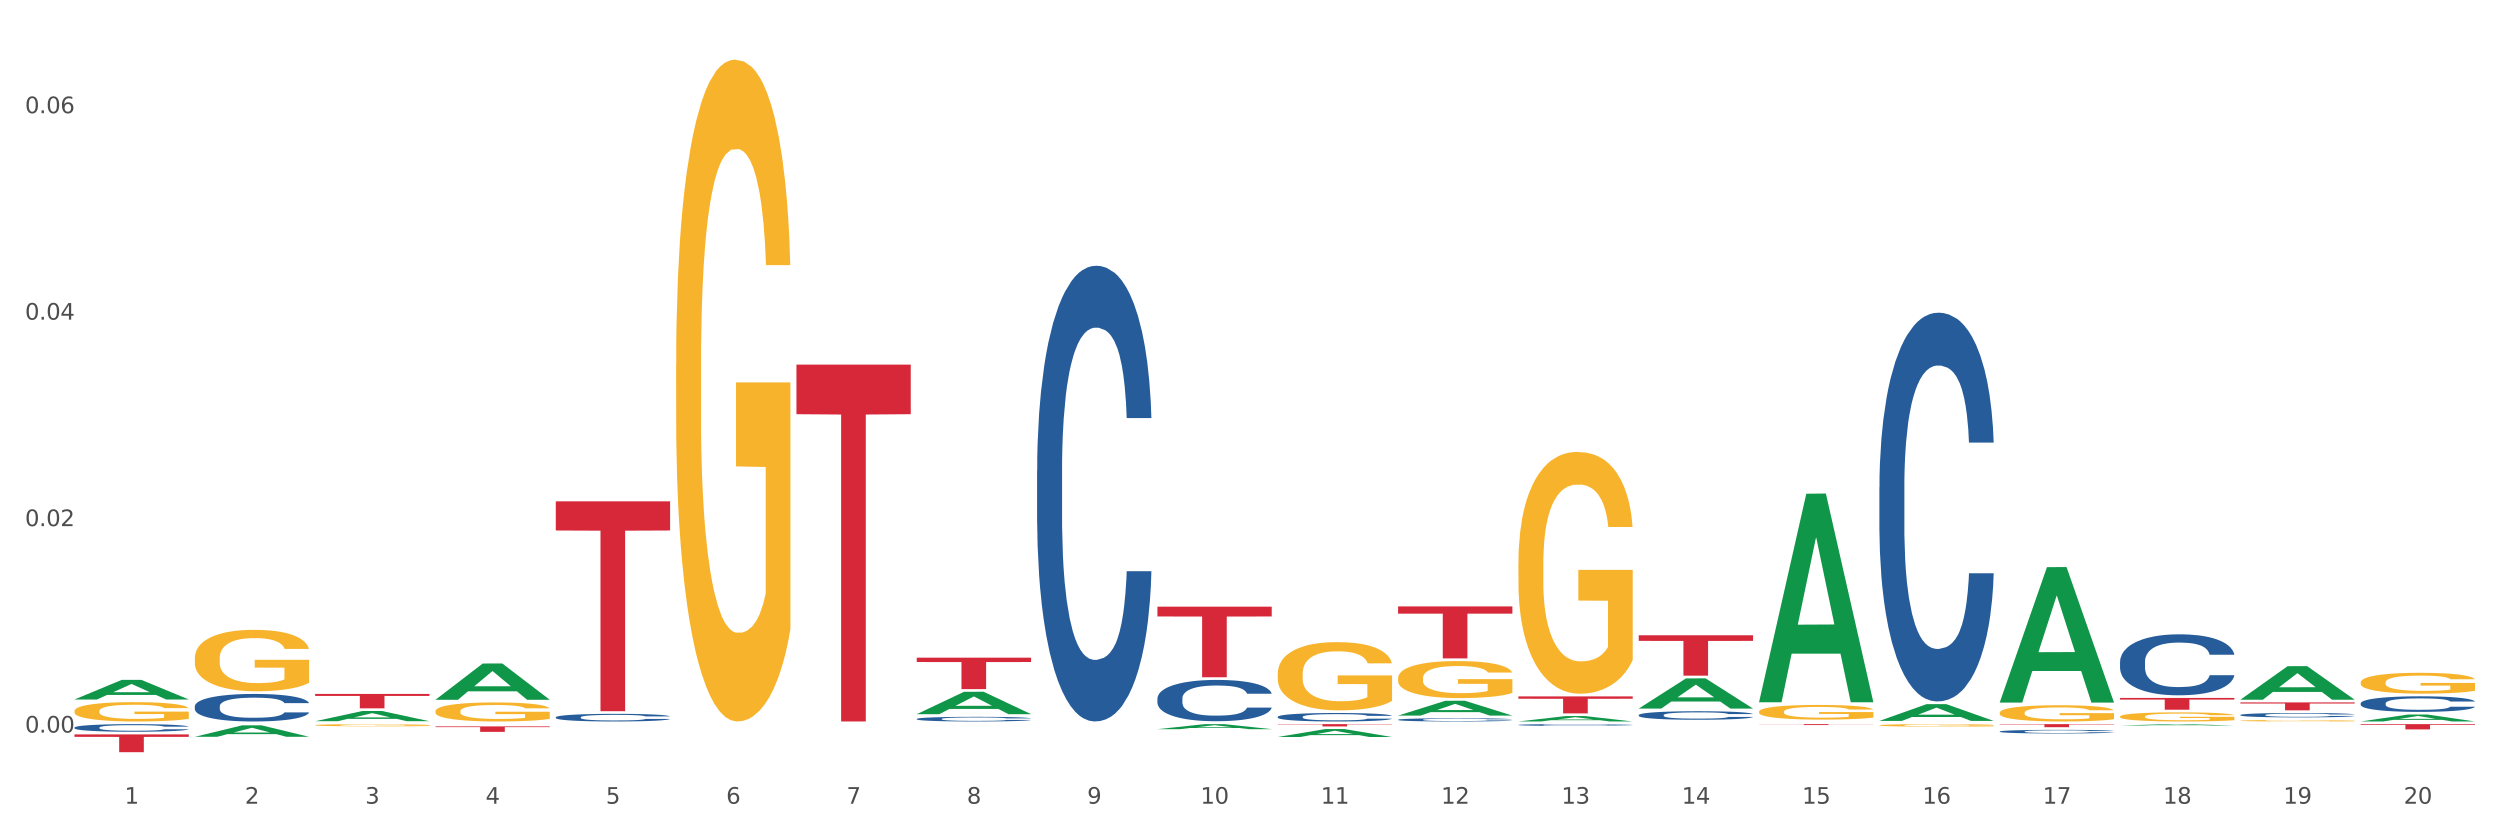<?xml version="1.0" encoding="utf-8" standalone="no"?>
<!DOCTYPE svg PUBLIC "-//W3C//DTD SVG 1.1//EN"
  "http://www.w3.org/Graphics/SVG/1.1/DTD/svg11.dtd">
<svg xmlns:xlink="http://www.w3.org/1999/xlink" width="1080pt" height="360pt" viewBox="0 0 1080 360" xmlns="http://www.w3.org/2000/svg" version="1.1">
 <rect x="0" y="0" width="1080" height="360" fill="#333333" stroke="none"/>
 <defs>
  <style type="text/css">*{stroke-linejoin: round; stroke-linecap: butt}</style>
 </defs>
 <g id="figure_1">
  <g id="patch_1">
   <path d="M 0 360 
L 1080 360 
L 1080 0 
L 0 0 
z
" style="fill: #ffffff; stroke: #ffffff; stroke-linejoin: miter"/>
  </g>
  <g id="axes_1">
   <g id="matplotlib.axis_1">
    <g id="xtick_1">
     <g id="text_1">
      <!-- 1 -->
      <g style="fill: #4d4d4d" transform="translate(53.812 347.204) scale(0.096 -0.096)">
       <defs>
        <path id="DejaVuSans-31" d="M 794 531 
L 1825 531 
L 1825 4091 
L 703 3866 
L 703 4441 
L 1819 4666 
L 2450 4666 
L 2450 531 
L 3481 531 
L 3481 0 
L 794 0 
L 794 531 
z
" transform="scale(0.016)"/>
       </defs>
       <use xlink:href="#DejaVuSans-31"/>
      </g>
     </g>
    </g>
    <g id="xtick_2">
     <g id="text_2">
      <!-- 2 -->
      <g style="fill: #4d4d4d" transform="translate(105.793 347.204) scale(0.096 -0.096)">
       <defs>
        <path id="DejaVuSans-32" d="M 1228 531 
L 3431 531 
L 3431 0 
L 469 0 
L 469 531 
Q 828 903 1448 1529 
Q 2069 2156 2228 2338 
Q 2531 2678 2651 2914 
Q 2772 3150 2772 3378 
Q 2772 3750 2511 3984 
Q 2250 4219 1831 4219 
Q 1534 4219 1204 4116 
Q 875 4013 500 3803 
L 500 4441 
Q 881 4594 1212 4672 
Q 1544 4750 1819 4750 
Q 2544 4750 2975 4387 
Q 3406 4025 3406 3419 
Q 3406 3131 3298 2873 
Q 3191 2616 2906 2266 
Q 2828 2175 2409 1742 
Q 1991 1309 1228 531 
z
" transform="scale(0.016)"/>
       </defs>
       <use xlink:href="#DejaVuSans-32"/>
      </g>
     </g>
    </g>
    <g id="xtick_3">
     <g id="text_3">
      <!-- 3 -->
      <g style="fill: #4d4d4d" transform="translate(157.774 347.204) scale(0.096 -0.096)">
       <defs>
        <path id="DejaVuSans-33" d="M 2597 2516 
Q 3050 2419 3304 2112 
Q 3559 1806 3559 1356 
Q 3559 666 3084 287 
Q 2609 -91 1734 -91 
Q 1441 -91 1130 -33 
Q 819 25 488 141 
L 488 750 
Q 750 597 1062 519 
Q 1375 441 1716 441 
Q 2309 441 2620 675 
Q 2931 909 2931 1356 
Q 2931 1769 2642 2001 
Q 2353 2234 1838 2234 
L 1294 2234 
L 1294 2753 
L 1863 2753 
Q 2328 2753 2575 2939 
Q 2822 3125 2822 3475 
Q 2822 3834 2567 4026 
Q 2313 4219 1838 4219 
Q 1578 4219 1281 4162 
Q 984 4106 628 3988 
L 628 4550 
Q 988 4650 1302 4700 
Q 1616 4750 1894 4750 
Q 2613 4750 3031 4423 
Q 3450 4097 3450 3541 
Q 3450 3153 3228 2886 
Q 3006 2619 2597 2516 
z
" transform="scale(0.016)"/>
       </defs>
       <use xlink:href="#DejaVuSans-33"/>
      </g>
     </g>
    </g>
    <g id="xtick_4">
     <g id="text_4">
      <!-- 4 -->
      <g style="fill: #4d4d4d" transform="translate(209.756 347.204) scale(0.096 -0.096)">
       <defs>
        <path id="DejaVuSans-34" d="M 2419 4116 
L 825 1625 
L 2419 1625 
L 2419 4116 
z
M 2253 4666 
L 3047 4666 
L 3047 1625 
L 3713 1625 
L 3713 1100 
L 3047 1100 
L 3047 0 
L 2419 0 
L 2419 1100 
L 313 1100 
L 313 1709 
L 2253 4666 
z
" transform="scale(0.016)"/>
       </defs>
       <use xlink:href="#DejaVuSans-34"/>
      </g>
     </g>
    </g>
    <g id="xtick_5">
     <g id="text_5">
      <!-- 5 -->
      <g style="fill: #4d4d4d" transform="translate(261.737 347.204) scale(0.096 -0.096)">
       <defs>
        <path id="DejaVuSans-35" d="M 691 4666 
L 3169 4666 
L 3169 4134 
L 1269 4134 
L 1269 2991 
Q 1406 3038 1543 3061 
Q 1681 3084 1819 3084 
Q 2600 3084 3056 2656 
Q 3513 2228 3513 1497 
Q 3513 744 3044 326 
Q 2575 -91 1722 -91 
Q 1428 -91 1123 -41 
Q 819 9 494 109 
L 494 744 
Q 775 591 1075 516 
Q 1375 441 1709 441 
Q 2250 441 2565 725 
Q 2881 1009 2881 1497 
Q 2881 1984 2565 2268 
Q 2250 2553 1709 2553 
Q 1456 2553 1204 2497 
Q 953 2441 691 2322 
L 691 4666 
z
" transform="scale(0.016)"/>
       </defs>
       <use xlink:href="#DejaVuSans-35"/>
      </g>
     </g>
    </g>
    <g id="xtick_6">
     <g id="text_6">
      <!-- 6 -->
      <g style="fill: #4d4d4d" transform="translate(313.718 347.204) scale(0.096 -0.096)">
       <defs>
        <path id="DejaVuSans-36" d="M 2113 2584 
Q 1688 2584 1439 2293 
Q 1191 2003 1191 1497 
Q 1191 994 1439 701 
Q 1688 409 2113 409 
Q 2538 409 2786 701 
Q 3034 994 3034 1497 
Q 3034 2003 2786 2293 
Q 2538 2584 2113 2584 
z
M 3366 4563 
L 3366 3988 
Q 3128 4100 2886 4159 
Q 2644 4219 2406 4219 
Q 1781 4219 1451 3797 
Q 1122 3375 1075 2522 
Q 1259 2794 1537 2939 
Q 1816 3084 2150 3084 
Q 2853 3084 3261 2657 
Q 3669 2231 3669 1497 
Q 3669 778 3244 343 
Q 2819 -91 2113 -91 
Q 1303 -91 875 529 
Q 447 1150 447 2328 
Q 447 3434 972 4092 
Q 1497 4750 2381 4750 
Q 2619 4750 2861 4703 
Q 3103 4656 3366 4563 
z
" transform="scale(0.016)"/>
       </defs>
       <use xlink:href="#DejaVuSans-36"/>
      </g>
     </g>
    </g>
    <g id="xtick_7">
     <g id="text_7">
      <!-- 7 -->
      <g style="fill: #4d4d4d" transform="translate(365.699 347.204) scale(0.096 -0.096)">
       <defs>
        <path id="DejaVuSans-37" d="M 525 4666 
L 3525 4666 
L 3525 4397 
L 1831 0 
L 1172 0 
L 2766 4134 
L 525 4134 
L 525 4666 
z
" transform="scale(0.016)"/>
       </defs>
       <use xlink:href="#DejaVuSans-37"/>
      </g>
     </g>
    </g>
    <g id="xtick_8">
     <g id="text_8">
      <!-- 8 -->
      <g style="fill: #4d4d4d" transform="translate(417.68 347.204) scale(0.096 -0.096)">
       <defs>
        <path id="DejaVuSans-38" d="M 2034 2216 
Q 1584 2216 1326 1975 
Q 1069 1734 1069 1313 
Q 1069 891 1326 650 
Q 1584 409 2034 409 
Q 2484 409 2743 651 
Q 3003 894 3003 1313 
Q 3003 1734 2745 1975 
Q 2488 2216 2034 2216 
z
M 1403 2484 
Q 997 2584 770 2862 
Q 544 3141 544 3541 
Q 544 4100 942 4425 
Q 1341 4750 2034 4750 
Q 2731 4750 3128 4425 
Q 3525 4100 3525 3541 
Q 3525 3141 3298 2862 
Q 3072 2584 2669 2484 
Q 3125 2378 3379 2068 
Q 3634 1759 3634 1313 
Q 3634 634 3220 271 
Q 2806 -91 2034 -91 
Q 1263 -91 848 271 
Q 434 634 434 1313 
Q 434 1759 690 2068 
Q 947 2378 1403 2484 
z
M 1172 3481 
Q 1172 3119 1398 2916 
Q 1625 2713 2034 2713 
Q 2441 2713 2670 2916 
Q 2900 3119 2900 3481 
Q 2900 3844 2670 4047 
Q 2441 4250 2034 4250 
Q 1625 4250 1398 4047 
Q 1172 3844 1172 3481 
z
" transform="scale(0.016)"/>
       </defs>
       <use xlink:href="#DejaVuSans-38"/>
      </g>
     </g>
    </g>
    <g id="xtick_9">
     <g id="text_9">
      <!-- 9 -->
      <g style="fill: #4d4d4d" transform="translate(469.662 347.204) scale(0.096 -0.096)">
       <defs>
        <path id="DejaVuSans-39" d="M 703 97 
L 703 672 
Q 941 559 1184 500 
Q 1428 441 1663 441 
Q 2288 441 2617 861 
Q 2947 1281 2994 2138 
Q 2813 1869 2534 1725 
Q 2256 1581 1919 1581 
Q 1219 1581 811 2004 
Q 403 2428 403 3163 
Q 403 3881 828 4315 
Q 1253 4750 1959 4750 
Q 2769 4750 3195 4129 
Q 3622 3509 3622 2328 
Q 3622 1225 3098 567 
Q 2575 -91 1691 -91 
Q 1453 -91 1209 -44 
Q 966 3 703 97 
z
M 1959 2075 
Q 2384 2075 2632 2365 
Q 2881 2656 2881 3163 
Q 2881 3666 2632 3958 
Q 2384 4250 1959 4250 
Q 1534 4250 1286 3958 
Q 1038 3666 1038 3163 
Q 1038 2656 1286 2365 
Q 1534 2075 1959 2075 
z
" transform="scale(0.016)"/>
       </defs>
       <use xlink:href="#DejaVuSans-39"/>
      </g>
     </g>
    </g>
    <g id="xtick_10">
     <g id="text_10">
      <!-- 10 -->
      <g style="fill: #4d4d4d" transform="translate(518.589 347.204) scale(0.096 -0.096)">
       <defs>
        <path id="DejaVuSans-30" d="M 2034 4250 
Q 1547 4250 1301 3770 
Q 1056 3291 1056 2328 
Q 1056 1369 1301 889 
Q 1547 409 2034 409 
Q 2525 409 2770 889 
Q 3016 1369 3016 2328 
Q 3016 3291 2770 3770 
Q 2525 4250 2034 4250 
z
M 2034 4750 
Q 2819 4750 3233 4129 
Q 3647 3509 3647 2328 
Q 3647 1150 3233 529 
Q 2819 -91 2034 -91 
Q 1250 -91 836 529 
Q 422 1150 422 2328 
Q 422 3509 836 4129 
Q 1250 4750 2034 4750 
z
" transform="scale(0.016)"/>
       </defs>
       <use xlink:href="#DejaVuSans-31"/>
       <use xlink:href="#DejaVuSans-30" transform="translate(63.623 0)"/>
      </g>
     </g>
    </g>
    <g id="xtick_11">
     <g id="text_11">
      <!-- 11 -->
      <g style="fill: #4d4d4d" transform="translate(570.57 347.204) scale(0.096 -0.096)">
       <use xlink:href="#DejaVuSans-31"/>
       <use xlink:href="#DejaVuSans-31" transform="translate(63.623 0)"/>
      </g>
     </g>
    </g>
    <g id="xtick_12">
     <g id="text_12">
      <!-- 12 -->
      <g style="fill: #4d4d4d" transform="translate(622.551 347.204) scale(0.096 -0.096)">
       <use xlink:href="#DejaVuSans-31"/>
       <use xlink:href="#DejaVuSans-32" transform="translate(63.623 0)"/>
      </g>
     </g>
    </g>
    <g id="xtick_13">
     <g id="text_13">
      <!-- 13 -->
      <g style="fill: #4d4d4d" transform="translate(674.533 347.204) scale(0.096 -0.096)">
       <use xlink:href="#DejaVuSans-31"/>
       <use xlink:href="#DejaVuSans-33" transform="translate(63.623 0)"/>
      </g>
     </g>
    </g>
    <g id="xtick_14">
     <g id="text_14">
      <!-- 14 -->
      <g style="fill: #4d4d4d" transform="translate(726.514 347.204) scale(0.096 -0.096)">
       <use xlink:href="#DejaVuSans-31"/>
       <use xlink:href="#DejaVuSans-34" transform="translate(63.623 0)"/>
      </g>
     </g>
    </g>
    <g id="xtick_15">
     <g id="text_15">
      <!-- 15 -->
      <g style="fill: #4d4d4d" transform="translate(778.495 347.204) scale(0.096 -0.096)">
       <use xlink:href="#DejaVuSans-31"/>
       <use xlink:href="#DejaVuSans-35" transform="translate(63.623 0)"/>
      </g>
     </g>
    </g>
    <g id="xtick_16">
     <g id="text_16">
      <!-- 16 -->
      <g style="fill: #4d4d4d" transform="translate(830.476 347.204) scale(0.096 -0.096)">
       <use xlink:href="#DejaVuSans-31"/>
       <use xlink:href="#DejaVuSans-36" transform="translate(63.623 0)"/>
      </g>
     </g>
    </g>
    <g id="xtick_17">
     <g id="text_17">
      <!-- 17 -->
      <g style="fill: #4d4d4d" transform="translate(882.457 347.204) scale(0.096 -0.096)">
       <use xlink:href="#DejaVuSans-31"/>
       <use xlink:href="#DejaVuSans-37" transform="translate(63.623 0)"/>
      </g>
     </g>
    </g>
    <g id="xtick_18">
     <g id="text_18">
      <!-- 18 -->
      <g style="fill: #4d4d4d" transform="translate(934.439 347.204) scale(0.096 -0.096)">
       <use xlink:href="#DejaVuSans-31"/>
       <use xlink:href="#DejaVuSans-38" transform="translate(63.623 0)"/>
      </g>
     </g>
    </g>
    <g id="xtick_19">
     <g id="text_19">
      <!-- 19 -->
      <g style="fill: #4d4d4d" transform="translate(986.42 347.204) scale(0.096 -0.096)">
       <use xlink:href="#DejaVuSans-31"/>
       <use xlink:href="#DejaVuSans-39" transform="translate(63.623 0)"/>
      </g>
     </g>
    </g>
    <g id="xtick_20">
     <g id="text_20">
      <!-- 20 -->
      <g style="fill: #4d4d4d" transform="translate(1038.401 347.204) scale(0.096 -0.096)">
       <use xlink:href="#DejaVuSans-32"/>
       <use xlink:href="#DejaVuSans-30" transform="translate(63.623 0)"/>
      </g>
     </g>
    </g>
    <g id="xtick_21"/>
    <g id="xtick_22"/>
    <g id="xtick_23"/>
    <g id="xtick_24"/>
    <g id="xtick_25"/>
    <g id="xtick_26"/>
    <g id="xtick_27"/>
    <g id="xtick_28"/>
    <g id="xtick_29"/>
    <g id="xtick_30"/>
    <g id="xtick_31"/>
    <g id="xtick_32"/>
    <g id="xtick_33"/>
    <g id="xtick_34"/>
    <g id="xtick_35"/>
    <g id="xtick_36"/>
    <g id="xtick_37"/>
    <g id="xtick_38"/>
    <g id="xtick_39"/>
   </g>
   <g id="matplotlib.axis_2">
    <g id="ytick_1">
     <g id="text_21">
      <!-- 0.00 -->
      <g style="fill: #4d4d4d" transform="translate(10.8 316.474) scale(0.096 -0.096)">
       <defs>
        <path id="DejaVuSans-2e" d="M 684 794 
L 1344 794 
L 1344 0 
L 684 0 
L 684 794 
z
" transform="scale(0.016)"/>
       </defs>
       <use xlink:href="#DejaVuSans-30"/>
       <use xlink:href="#DejaVuSans-2e" transform="translate(63.623 0)"/>
       <use xlink:href="#DejaVuSans-30" transform="translate(95.41 0)"/>
       <use xlink:href="#DejaVuSans-30" transform="translate(159.033 0)"/>
      </g>
     </g>
    </g>
    <g id="ytick_2">
     <g id="text_22">
      <!-- 0.02 -->
      <g style="fill: #4d4d4d" transform="translate(10.8 227.283) scale(0.096 -0.096)">
       <use xlink:href="#DejaVuSans-30"/>
       <use xlink:href="#DejaVuSans-2e" transform="translate(63.623 0)"/>
       <use xlink:href="#DejaVuSans-30" transform="translate(95.41 0)"/>
       <use xlink:href="#DejaVuSans-32" transform="translate(159.033 0)"/>
      </g>
     </g>
    </g>
    <g id="ytick_3">
     <g id="text_23">
      <!-- 0.04 -->
      <g style="fill: #4d4d4d" transform="translate(10.8 138.092) scale(0.096 -0.096)">
       <use xlink:href="#DejaVuSans-30"/>
       <use xlink:href="#DejaVuSans-2e" transform="translate(63.623 0)"/>
       <use xlink:href="#DejaVuSans-30" transform="translate(95.41 0)"/>
       <use xlink:href="#DejaVuSans-34" transform="translate(159.033 0)"/>
      </g>
     </g>
    </g>
    <g id="ytick_4">
     <g id="text_24">
      <!-- 0.06 -->
      <g style="fill: #4d4d4d" transform="translate(10.8 48.901) scale(0.096 -0.096)">
       <use xlink:href="#DejaVuSans-30"/>
       <use xlink:href="#DejaVuSans-2e" transform="translate(63.623 0)"/>
       <use xlink:href="#DejaVuSans-30" transform="translate(95.41 0)"/>
       <use xlink:href="#DejaVuSans-36" transform="translate(159.033 0)"/>
      </g>
     </g>
    </g>
    <g id="ytick_5"/>
    <g id="ytick_6"/>
    <g id="ytick_7"/>
   </g>
   <g id="PolyCollection_1">
    <path d="M 32.175 302.169 
L 32.226 302.161 
L 52.59 293.709 
L 61.041 293.701 
L 81.557 302.184 
L 71.783 302.184 
L 67.353 300.209 
L 46.328 300.209 
L 46.175 300.241 
L 41.899 302.184 
L 32.175 302.184 
L 32.175 302.169 
L 48.975 299.03 
L 64.706 299.022 
L 56.917 295.509 
L 56.815 295.493 
L 56.713 295.517 
L 48.924 299.022 
L 48.975 299.03 
L 32.175 302.169 
z
" clip-path="url(#pe831b3ca66)" style="fill: #109648"/>
    <path d="M 448.025 203.259 
L 448.083 203.079 
L 448.083 198.045 
L 448.258 191.213 
L 448.9 178.627 
L 449.717 169.098 
L 451.118 157.951 
L 451.877 153.276 
L 452.869 148.062 
L 454.912 139.612 
L 457.247 132.42 
L 458.882 128.465 
L 460.107 125.948 
L 462.851 121.453 
L 464.427 119.475 
L 466.061 117.857 
L 467.462 116.778 
L 469.797 115.52 
L 471.665 114.98 
L 473.825 114.8 
L 475.634 114.98 
L 478.027 115.699 
L 481.53 117.857 
L 482.872 119.115 
L 484.682 121.273 
L 486.55 124.15 
L 488.067 127.026 
L 489.818 131.162 
L 491.628 136.555 
L 493.379 143.388 
L 494.605 149.68 
L 495.597 156.333 
L 496.473 164.423 
L 497.115 173.233 
L 497.407 180.605 
L 486.725 180.605 
L 486.433 173.953 
L 485.849 166.761 
L 485.266 161.906 
L 484.623 157.951 
L 483.631 153.456 
L 482.756 150.579 
L 481.296 147.163 
L 479.954 145.006 
L 478.845 143.747 
L 477.502 142.668 
L 474.642 141.59 
L 472.599 141.59 
L 471.315 141.949 
L 469.739 142.848 
L 468.396 144.107 
L 466.82 146.264 
L 465.594 148.602 
L 464.369 151.658 
L 463.668 153.816 
L 462.617 157.771 
L 461.917 161.007 
L 460.983 166.581 
L 460.458 170.536 
L 459.524 180.785 
L 459.115 188.336 
L 458.94 193.55 
L 458.823 199.304 
L 458.823 227.351 
L 459.174 239.937 
L 459.465 245.331 
L 459.932 251.444 
L 460.808 259.355 
L 462.092 267.086 
L 463.435 272.659 
L 464.544 276.076 
L 465.594 278.593 
L 466.645 280.57 
L 467.929 282.368 
L 468.98 283.447 
L 470.556 284.526 
L 472.424 285.065 
L 473.883 285.065 
L 476.86 284.166 
L 478.203 283.267 
L 479.487 282.009 
L 480.888 280.031 
L 481.997 277.873 
L 482.639 276.255 
L 483.69 272.839 
L 484.507 269.243 
L 485.207 265.108 
L 485.674 261.512 
L 486.199 256.118 
L 486.608 250.005 
L 486.725 246.769 
L 497.407 246.769 
L 497.173 253.242 
L 496.765 259.534 
L 495.947 267.985 
L 495.305 272.839 
L 494.313 278.772 
L 493.262 283.807 
L 491.803 289.38 
L 490.461 293.516 
L 489.06 297.111 
L 487.542 300.348 
L 484.799 304.843 
L 483.806 306.101 
L 481.705 308.259 
L 480.07 309.517 
L 477.677 310.776 
L 475.226 311.495 
L 472.657 311.675 
L 470.381 311.315 
L 467.871 310.236 
L 466.295 309.158 
L 464.544 307.539 
L 462.501 305.022 
L 460.574 301.966 
L 458.765 298.37 
L 457.072 294.235 
L 455.496 289.56 
L 453.453 281.829 
L 451.936 274.278 
L 450.826 267.266 
L 450.068 261.332 
L 449.309 253.781 
L 448.9 248.567 
L 448.258 235.981 
L 448.025 224.295 
L 448.025 203.259 
z
" clip-path="url(#pe831b3ca66)" style="fill: #255c99"/>
    <path d="M 396.043 310.572 
L 396.102 310.57 
L 396.102 310.518 
L 396.277 310.449 
L 396.919 310.32 
L 397.736 310.223 
L 399.137 310.109 
L 399.896 310.061 
L 400.888 310.008 
L 402.931 309.922 
L 405.266 309.848 
L 406.9 309.808 
L 408.126 309.782 
L 410.87 309.736 
L 412.446 309.716 
L 414.08 309.699 
L 415.481 309.688 
L 417.816 309.676 
L 419.684 309.67 
L 421.844 309.668 
L 423.653 309.67 
L 426.046 309.677 
L 429.549 309.699 
L 430.891 309.712 
L 432.701 309.734 
L 434.568 309.764 
L 436.086 309.793 
L 437.837 309.835 
L 439.647 309.89 
L 441.398 309.96 
L 442.624 310.024 
L 443.616 310.092 
L 444.492 310.175 
L 445.134 310.265 
L 445.426 310.34 
L 434.744 310.34 
L 434.452 310.272 
L 433.868 310.199 
L 433.284 310.149 
L 432.642 310.109 
L 431.65 310.063 
L 430.774 310.034 
L 429.315 309.999 
L 427.973 309.977 
L 426.863 309.964 
L 425.521 309.953 
L 422.661 309.942 
L 420.618 309.942 
L 419.334 309.945 
L 417.758 309.955 
L 416.415 309.967 
L 414.839 309.99 
L 413.613 310.013 
L 412.387 310.045 
L 411.687 310.067 
L 410.636 310.107 
L 409.936 310.14 
L 409.002 310.197 
L 408.477 310.237 
L 407.543 310.342 
L 407.134 310.419 
L 406.959 310.472 
L 406.842 310.531 
L 406.842 310.818 
L 407.192 310.946 
L 407.484 311.001 
L 407.951 311.064 
L 408.827 311.145 
L 410.111 311.223 
L 411.453 311.28 
L 412.563 311.315 
L 413.613 311.341 
L 414.664 311.361 
L 415.948 311.38 
L 416.999 311.391 
L 418.575 311.402 
L 420.443 311.407 
L 421.902 311.407 
L 424.879 311.398 
L 426.221 311.389 
L 427.506 311.376 
L 428.906 311.356 
L 430.016 311.334 
L 430.658 311.317 
L 431.708 311.282 
L 432.526 311.246 
L 433.226 311.203 
L 433.693 311.167 
L 434.218 311.111 
L 434.627 311.049 
L 434.744 311.016 
L 445.426 311.016 
L 445.192 311.082 
L 444.783 311.146 
L 443.966 311.233 
L 443.324 311.282 
L 442.332 311.343 
L 441.281 311.394 
L 439.822 311.451 
L 438.479 311.493 
L 437.078 311.53 
L 435.561 311.563 
L 432.817 311.609 
L 431.825 311.622 
L 429.724 311.644 
L 428.089 311.657 
L 425.696 311.67 
L 423.244 311.677 
L 420.676 311.679 
L 418.4 311.675 
L 415.89 311.664 
L 414.314 311.653 
L 412.563 311.637 
L 410.52 311.611 
L 408.593 311.58 
L 406.784 311.543 
L 405.091 311.501 
L 403.515 311.453 
L 401.472 311.374 
L 399.954 311.297 
L 398.845 311.225 
L 398.086 311.165 
L 397.328 311.088 
L 396.919 311.034 
L 396.277 310.906 
L 396.043 310.786 
L 396.043 310.572 
z
" clip-path="url(#pe831b3ca66)" style="fill: #255c99"/>
    <path d="M 240.1 309.863 
L 240.158 309.86 
L 240.158 309.776 
L 240.333 309.661 
L 240.975 309.451 
L 241.793 309.291 
L 243.193 309.104 
L 243.952 309.026 
L 244.945 308.939 
L 246.988 308.797 
L 249.322 308.677 
L 250.957 308.611 
L 252.183 308.568 
L 254.926 308.493 
L 256.502 308.46 
L 258.137 308.433 
L 259.537 308.415 
L 261.872 308.394 
L 263.74 308.385 
L 265.9 308.382 
L 267.709 308.385 
L 270.103 308.397 
L 273.605 308.433 
L 274.947 308.454 
L 276.757 308.49 
L 278.625 308.538 
L 280.143 308.586 
L 281.894 308.656 
L 283.703 308.746 
L 285.454 308.86 
L 286.68 308.966 
L 287.672 309.077 
L 288.548 309.213 
L 289.19 309.36 
L 289.482 309.484 
L 278.8 309.484 
L 278.508 309.372 
L 277.924 309.252 
L 277.341 309.171 
L 276.699 309.104 
L 275.706 309.029 
L 274.831 308.981 
L 273.371 308.924 
L 272.029 308.888 
L 270.92 308.867 
L 269.577 308.848 
L 266.717 308.83 
L 264.674 308.83 
L 263.39 308.836 
L 261.814 308.851 
L 260.471 308.873 
L 258.895 308.909 
L 257.67 308.948 
L 256.444 308.999 
L 255.743 309.035 
L 254.693 309.101 
L 253.992 309.156 
L 253.058 309.249 
L 252.533 309.315 
L 251.599 309.487 
L 251.19 309.613 
L 251.015 309.701 
L 250.899 309.797 
L 250.899 310.267 
L 251.249 310.477 
L 251.541 310.568 
L 252.008 310.67 
L 252.883 310.803 
L 254.167 310.932 
L 255.51 311.025 
L 256.619 311.083 
L 257.67 311.125 
L 258.72 311.158 
L 260.004 311.188 
L 261.055 311.206 
L 262.631 311.224 
L 264.499 311.233 
L 265.958 311.233 
L 268.935 311.218 
L 270.278 311.203 
L 271.562 311.182 
L 272.963 311.149 
L 274.072 311.113 
L 274.714 311.086 
L 275.765 311.028 
L 276.582 310.968 
L 277.282 310.899 
L 277.749 310.839 
L 278.275 310.748 
L 278.683 310.646 
L 278.8 310.592 
L 289.482 310.592 
L 289.248 310.7 
L 288.84 310.806 
L 288.023 310.947 
L 287.381 311.028 
L 286.388 311.128 
L 285.338 311.212 
L 283.878 311.305 
L 282.536 311.375 
L 281.135 311.435 
L 279.617 311.489 
L 276.874 311.564 
L 275.881 311.586 
L 273.78 311.622 
L 272.146 311.643 
L 269.752 311.664 
L 267.301 311.676 
L 264.733 311.679 
L 262.456 311.673 
L 259.946 311.655 
L 258.37 311.637 
L 256.619 311.61 
L 254.576 311.567 
L 252.65 311.516 
L 250.84 311.456 
L 249.147 311.387 
L 247.571 311.308 
L 245.528 311.179 
L 244.011 311.053 
L 242.902 310.935 
L 242.143 310.836 
L 241.384 310.709 
L 240.975 310.622 
L 240.333 310.411 
L 240.1 310.215 
L 240.1 309.863 
z
" clip-path="url(#pe831b3ca66)" style="fill: #255c99"/>
    <path d="M 84.156 305.13 
L 84.215 305.119 
L 84.215 304.815 
L 84.39 304.402 
L 85.032 303.642 
L 85.849 303.066 
L 87.25 302.393 
L 88.009 302.11 
L 89.001 301.795 
L 91.044 301.285 
L 93.379 300.85 
L 95.013 300.611 
L 96.239 300.459 
L 98.983 300.188 
L 100.559 300.068 
L 102.193 299.971 
L 103.594 299.905 
L 105.929 299.829 
L 107.797 299.797 
L 109.956 299.786 
L 111.766 299.797 
L 114.159 299.84 
L 117.661 299.971 
L 119.004 300.047 
L 120.813 300.177 
L 122.681 300.351 
L 124.199 300.525 
L 125.95 300.774 
L 127.76 301.1 
L 129.511 301.513 
L 130.737 301.893 
L 131.729 302.295 
L 132.604 302.784 
L 133.246 303.316 
L 133.538 303.761 
L 122.856 303.761 
L 122.565 303.359 
L 121.981 302.925 
L 121.397 302.632 
L 120.755 302.393 
L 119.763 302.121 
L 118.887 301.947 
L 117.428 301.741 
L 116.085 301.611 
L 114.976 301.535 
L 113.634 301.469 
L 110.774 301.404 
L 108.731 301.404 
L 107.446 301.426 
L 105.87 301.48 
L 104.528 301.556 
L 102.952 301.687 
L 101.726 301.828 
L 100.5 302.013 
L 99.8 302.143 
L 98.749 302.382 
L 98.049 302.577 
L 97.115 302.914 
L 96.589 303.153 
L 95.655 303.772 
L 95.247 304.228 
L 95.072 304.543 
L 94.955 304.891 
L 94.955 306.585 
L 95.305 307.345 
L 95.597 307.671 
L 96.064 308.04 
L 96.94 308.518 
L 98.224 308.985 
L 99.566 309.322 
L 100.675 309.528 
L 101.726 309.68 
L 102.777 309.8 
L 104.061 309.908 
L 105.112 309.974 
L 106.688 310.039 
L 108.555 310.071 
L 110.015 310.071 
L 112.992 310.017 
L 114.334 309.963 
L 115.618 309.887 
L 117.019 309.767 
L 118.128 309.637 
L 118.77 309.539 
L 119.821 309.333 
L 120.638 309.116 
L 121.339 308.866 
L 121.806 308.649 
L 122.331 308.323 
L 122.74 307.954 
L 122.856 307.758 
L 133.538 307.758 
L 133.305 308.149 
L 132.896 308.529 
L 132.079 309.04 
L 131.437 309.333 
L 130.445 309.691 
L 129.394 309.995 
L 127.935 310.332 
L 126.592 310.582 
L 125.191 310.799 
L 123.674 310.995 
L 120.93 311.266 
L 119.938 311.342 
L 117.836 311.472 
L 116.202 311.549 
L 113.809 311.625 
L 111.357 311.668 
L 108.789 311.679 
L 106.512 311.657 
L 104.002 311.592 
L 102.426 311.527 
L 100.675 311.429 
L 98.632 311.277 
L 96.706 311.092 
L 94.897 310.875 
L 93.204 310.625 
L 91.628 310.343 
L 89.585 309.876 
L 88.067 309.42 
L 86.958 308.996 
L 86.199 308.638 
L 85.44 308.182 
L 85.032 307.867 
L 84.39 307.106 
L 84.156 306.4 
L 84.156 305.13 
z
" clip-path="url(#pe831b3ca66)" style="fill: #255c99"/>
    <path d="M 32.175 314.305 
L 32.233 314.302 
L 32.233 314.218 
L 32.408 314.104 
L 33.051 313.894 
L 33.868 313.735 
L 35.269 313.548 
L 36.028 313.47 
L 37.02 313.383 
L 39.063 313.242 
L 41.398 313.122 
L 43.032 313.055 
L 44.258 313.013 
L 47.001 312.938 
L 48.577 312.905 
L 50.212 312.878 
L 51.613 312.86 
L 53.948 312.839 
L 55.815 312.83 
L 57.975 312.827 
L 59.785 312.83 
L 62.178 312.842 
L 65.68 312.878 
L 67.023 312.899 
L 68.832 312.935 
L 70.7 312.983 
L 72.218 313.031 
L 73.969 313.101 
L 75.778 313.191 
L 77.53 313.305 
L 78.755 313.41 
L 79.748 313.521 
L 80.623 313.656 
L 81.265 313.804 
L 81.557 313.927 
L 70.875 313.927 
L 70.583 313.816 
L 70 313.696 
L 69.416 313.614 
L 68.774 313.548 
L 67.782 313.473 
L 66.906 313.425 
L 65.447 313.368 
L 64.104 313.332 
L 62.995 313.311 
L 61.653 313.293 
L 58.792 313.275 
L 56.749 313.275 
L 55.465 313.281 
L 53.889 313.296 
L 52.547 313.317 
L 50.971 313.353 
L 49.745 313.392 
L 48.519 313.443 
L 47.819 313.479 
L 46.768 313.545 
L 46.067 313.599 
L 45.133 313.693 
L 44.608 313.759 
L 43.674 313.93 
L 43.266 314.056 
L 43.09 314.143 
L 42.974 314.239 
L 42.974 314.708 
L 43.324 314.918 
L 43.616 315.009 
L 44.083 315.111 
L 44.958 315.243 
L 46.242 315.372 
L 47.585 315.465 
L 48.694 315.522 
L 49.745 315.564 
L 50.795 315.598 
L 52.08 315.628 
L 53.13 315.646 
L 54.706 315.664 
L 56.574 315.673 
L 58.033 315.673 
L 61.01 315.658 
L 62.353 315.643 
L 63.637 315.622 
L 65.038 315.589 
L 66.147 315.552 
L 66.789 315.525 
L 67.84 315.468 
L 68.657 315.408 
L 69.358 315.339 
L 69.825 315.279 
L 70.35 315.189 
L 70.758 315.087 
L 70.875 315.033 
L 81.557 315.033 
L 81.324 315.141 
L 80.915 315.246 
L 80.098 315.387 
L 79.456 315.468 
L 78.463 315.567 
L 77.413 315.652 
L 75.953 315.745 
L 74.611 315.814 
L 73.21 315.874 
L 71.692 315.928 
L 68.949 316.003 
L 67.957 316.024 
L 65.855 316.06 
L 64.221 316.081 
L 61.828 316.102 
L 59.376 316.114 
L 56.808 316.117 
L 54.531 316.111 
L 52.021 316.093 
L 50.445 316.075 
L 48.694 316.048 
L 46.651 316.006 
L 44.725 315.955 
L 42.915 315.895 
L 41.223 315.826 
L 39.647 315.748 
L 37.604 315.619 
L 36.086 315.492 
L 34.977 315.375 
L 34.218 315.276 
L 33.459 315.15 
L 33.051 315.063 
L 32.408 314.852 
L 32.175 314.657 
L 32.175 314.305 
z
" clip-path="url(#pe831b3ca66)" style="fill: #255c99"/>
    <path d="M 32.175 317.266 
L 81.557 317.266 
L 81.557 318.333 
L 62.132 318.341 
L 62.132 324.95 
L 51.483 324.95 
L 51.483 318.341 
L 32.175 318.333 
L 32.175 317.273 
L 32.175 317.266 
z
" clip-path="url(#pe831b3ca66)" style="fill: #d62839"/>
    <path d="M 136.137 299.776 
L 185.52 299.776 
L 185.52 300.641 
L 166.094 300.647 
L 166.094 306.004 
L 155.446 306.004 
L 155.446 300.647 
L 136.137 300.641 
L 136.137 299.781 
L 136.137 299.776 
z
" clip-path="url(#pe831b3ca66)" style="fill: #d62839"/>
    <path d="M 188.119 313.802 
L 237.501 313.802 
L 237.501 314.132 
L 218.076 314.134 
L 218.076 316.175 
L 207.427 316.175 
L 207.427 314.134 
L 188.119 314.132 
L 188.119 313.805 
L 188.119 313.802 
z
" clip-path="url(#pe831b3ca66)" style="fill: #d62839"/>
    <path d="M 240.1 216.572 
L 289.482 216.572 
L 289.482 229.171 
L 270.057 229.256 
L 270.057 307.233 
L 259.408 307.233 
L 259.408 229.256 
L 240.1 229.171 
L 240.1 216.657 
L 240.1 216.572 
z
" clip-path="url(#pe831b3ca66)" style="fill: #d62839"/>
    <path d="M 344.062 157.506 
L 393.444 157.506 
L 393.444 178.931 
L 374.019 179.076 
L 374.019 311.679 
L 363.37 311.679 
L 363.37 179.076 
L 344.062 178.931 
L 344.062 157.651 
L 344.062 157.506 
z
" clip-path="url(#pe831b3ca66)" style="fill: #d62839"/>
    <path d="M 396.043 284.107 
L 445.426 284.107 
L 445.426 285.995 
L 426 286.008 
L 426 297.692 
L 415.352 297.692 
L 415.352 286.008 
L 396.043 285.995 
L 396.043 284.12 
L 396.043 284.107 
z
" clip-path="url(#pe831b3ca66)" style="fill: #d62839"/>
    <path d="M 500.006 262.079 
L 549.388 262.079 
L 549.388 266.318 
L 529.963 266.346 
L 529.963 292.578 
L 519.314 292.578 
L 519.314 266.346 
L 500.006 266.318 
L 500.006 262.108 
L 500.006 262.079 
z
" clip-path="url(#pe831b3ca66)" style="fill: #d62839"/>
    <path d="M 551.987 312.827 
L 601.369 312.827 
L 601.369 312.965 
L 581.944 312.966 
L 581.944 313.816 
L 571.295 313.816 
L 571.295 312.966 
L 551.987 312.965 
L 551.987 312.828 
L 551.987 312.827 
z
" clip-path="url(#pe831b3ca66)" style="fill: #d62839"/>
    <path d="M 603.968 261.969 
L 653.35 261.969 
L 653.35 265.091 
L 633.925 265.112 
L 633.925 284.432 
L 623.276 284.432 
L 623.276 265.112 
L 603.968 265.091 
L 603.968 261.99 
L 603.968 261.969 
z
" clip-path="url(#pe831b3ca66)" style="fill: #d62839"/>
    <path d="M 655.949 300.843 
L 705.332 300.843 
L 705.332 301.865 
L 685.906 301.872 
L 685.906 308.193 
L 675.258 308.193 
L 675.258 301.872 
L 655.949 301.865 
L 655.949 300.85 
L 655.949 300.843 
z
" clip-path="url(#pe831b3ca66)" style="fill: #d62839"/>
    <path d="M 707.931 274.437 
L 757.313 274.437 
L 757.313 276.864 
L 737.888 276.88 
L 737.888 291.901 
L 727.239 291.901 
L 727.239 276.88 
L 707.931 276.864 
L 707.931 274.453 
L 707.931 274.437 
z
" clip-path="url(#pe831b3ca66)" style="fill: #d62839"/>
    <path d="M 759.912 312.827 
L 809.294 312.827 
L 809.294 312.882 
L 789.869 312.883 
L 789.869 313.224 
L 779.22 313.224 
L 779.22 312.883 
L 759.912 312.882 
L 759.912 312.827 
L 759.912 312.827 
z
" clip-path="url(#pe831b3ca66)" style="fill: #d62839"/>
    <path d="M 863.874 312.827 
L 913.256 312.827 
L 913.256 313.011 
L 893.831 313.012 
L 893.831 314.149 
L 883.182 314.149 
L 883.182 313.012 
L 863.874 313.011 
L 863.874 312.828 
L 863.874 312.827 
z
" clip-path="url(#pe831b3ca66)" style="fill: #d62839"/>
    <path d="M 32.175 307.189 
L 32.233 307.182 
L 32.233 306.907 
L 32.35 306.671 
L 32.933 306.1 
L 33.807 305.627 
L 34.449 305.375 
L 35.09 305.17 
L 35.848 304.964 
L 36.781 304.75 
L 38.472 304.438 
L 39.521 304.278 
L 40.804 304.11 
L 43.136 303.866 
L 44.827 303.729 
L 46.576 303.615 
L 49.433 303.478 
L 51.298 303.417 
L 53.28 303.371 
L 55.671 303.34 
L 57.478 303.333 
L 61.443 303.356 
L 64.824 303.424 
L 66.457 303.478 
L 68.556 303.569 
L 69.663 303.63 
L 71.471 303.752 
L 73.337 303.912 
L 74.619 304.049 
L 76.543 304.308 
L 78.001 304.567 
L 79.342 304.888 
L 80.041 305.109 
L 80.566 305.314 
L 81.032 305.551 
L 81.499 305.924 
L 71.004 305.924 
L 70.596 305.657 
L 69.955 305.406 
L 69.022 305.162 
L 68.206 305.01 
L 66.807 304.819 
L 65.524 304.697 
L 64.183 304.606 
L 62.551 304.529 
L 61.268 304.491 
L 59.461 304.461 
L 55.904 304.468 
L 53.514 304.529 
L 51.881 304.606 
L 50.832 304.674 
L 49.899 304.75 
L 48.849 304.857 
L 47.625 305.017 
L 46.751 305.162 
L 45.876 305.345 
L 45.176 305.528 
L 44.535 305.741 
L 44.01 305.97 
L 43.602 306.206 
L 43.252 306.496 
L 42.961 306.976 
L 42.961 308.02 
L 43.078 308.257 
L 43.369 308.569 
L 43.719 308.805 
L 44.302 309.087 
L 44.827 309.278 
L 45.818 309.552 
L 46.926 309.781 
L 47.8 309.926 
L 48.675 310.048 
L 50.19 310.215 
L 51.881 310.353 
L 53.339 310.436 
L 55.321 310.513 
L 56.662 310.543 
L 57.828 310.558 
L 60.685 310.558 
L 62.725 310.536 
L 64.999 310.482 
L 66.748 310.414 
L 68.206 310.33 
L 69.838 310.193 
L 70.888 310.063 
L 70.888 308.47 
L 58.061 308.462 
L 58.061 307.403 
L 81.557 307.403 
L 81.557 310.513 
L 80.566 310.673 
L 79.458 310.818 
L 78.292 310.947 
L 76.543 311.107 
L 74.444 311.26 
L 72.579 311.366 
L 70.596 311.458 
L 68.264 311.542 
L 65.232 311.618 
L 63.367 311.648 
L 61.035 311.671 
L 58.294 311.679 
L 55.904 311.664 
L 53.572 311.625 
L 51.123 311.557 
L 48.733 311.458 
L 46.926 311.359 
L 45.118 311.237 
L 43.194 311.077 
L 41.678 310.924 
L 40.512 310.787 
L 39.23 310.612 
L 37.83 310.383 
L 36.781 310.177 
L 35.848 309.964 
L 34.857 309.69 
L 34.157 309.453 
L 33.458 309.156 
L 33.05 308.935 
L 32.583 308.592 
L 32.233 308.112 
L 32.175 307.189 
z
" clip-path="url(#pe831b3ca66)" style="fill: #f7b32b"/>
    <path d="M 500.006 301.742 
L 500.064 301.725 
L 500.064 301.269 
L 500.239 300.65 
L 500.881 299.51 
L 501.699 298.646 
L 503.1 297.636 
L 503.858 297.213 
L 504.851 296.74 
L 506.894 295.975 
L 509.228 295.323 
L 510.863 294.965 
L 512.089 294.737 
L 514.832 294.329 
L 516.408 294.15 
L 518.043 294.004 
L 519.443 293.906 
L 521.778 293.792 
L 523.646 293.743 
L 525.806 293.727 
L 527.615 293.743 
L 530.009 293.808 
L 533.511 294.004 
L 534.854 294.118 
L 536.663 294.313 
L 538.531 294.574 
L 540.049 294.834 
L 541.8 295.209 
L 543.609 295.698 
L 545.36 296.317 
L 546.586 296.887 
L 547.578 297.49 
L 548.454 298.223 
L 549.096 299.021 
L 549.388 299.689 
L 538.706 299.689 
L 538.414 299.086 
L 537.83 298.435 
L 537.247 297.995 
L 536.605 297.636 
L 535.612 297.229 
L 534.737 296.968 
L 533.277 296.659 
L 531.935 296.463 
L 530.826 296.349 
L 529.483 296.252 
L 526.623 296.154 
L 524.58 296.154 
L 523.296 296.187 
L 521.72 296.268 
L 520.377 296.382 
L 518.801 296.577 
L 517.576 296.789 
L 516.35 297.066 
L 515.649 297.262 
L 514.599 297.62 
L 513.898 297.913 
L 512.964 298.418 
L 512.439 298.777 
L 511.505 299.705 
L 511.096 300.389 
L 510.921 300.862 
L 510.805 301.383 
L 510.805 303.924 
L 511.155 305.065 
L 511.447 305.554 
L 511.914 306.107 
L 512.789 306.824 
L 514.073 307.525 
L 515.416 308.03 
L 516.525 308.339 
L 517.576 308.567 
L 518.626 308.746 
L 519.91 308.909 
L 520.961 309.007 
L 522.537 309.105 
L 524.405 309.154 
L 525.864 309.154 
L 528.841 309.072 
L 530.184 308.991 
L 531.468 308.877 
L 532.869 308.698 
L 533.978 308.502 
L 534.62 308.355 
L 535.671 308.046 
L 536.488 307.72 
L 537.188 307.345 
L 537.655 307.02 
L 538.181 306.531 
L 538.589 305.977 
L 538.706 305.684 
L 549.388 305.684 
L 549.154 306.27 
L 548.746 306.84 
L 547.929 307.606 
L 547.287 308.046 
L 546.294 308.584 
L 545.244 309.04 
L 543.784 309.545 
L 542.442 309.919 
L 541.041 310.245 
L 539.523 310.538 
L 536.78 310.946 
L 535.787 311.06 
L 533.686 311.255 
L 532.052 311.369 
L 529.658 311.483 
L 527.207 311.548 
L 524.639 311.565 
L 522.362 311.532 
L 519.852 311.434 
L 518.276 311.337 
L 516.525 311.19 
L 514.482 310.962 
L 512.556 310.685 
L 510.746 310.359 
L 509.053 309.985 
L 507.477 309.561 
L 505.434 308.86 
L 503.917 308.176 
L 502.808 307.541 
L 502.049 307.003 
L 501.29 306.319 
L 500.881 305.847 
L 500.239 304.706 
L 500.006 303.648 
L 500.006 301.742 
z
" clip-path="url(#pe831b3ca66)" style="fill: #255c99"/>
    <path d="M 967.837 303.439 
L 1017.219 303.439 
L 1017.219 303.915 
L 997.794 303.918 
L 997.794 306.861 
L 987.145 306.861 
L 987.145 303.918 
L 967.837 303.915 
L 967.837 303.442 
L 967.837 303.439 
z
" clip-path="url(#pe831b3ca66)" style="fill: #d62839"/>
    <path d="M 551.987 309.662 
L 552.045 309.659 
L 552.045 309.565 
L 552.221 309.438 
L 552.863 309.204 
L 553.68 309.027 
L 555.081 308.82 
L 555.84 308.733 
L 556.832 308.636 
L 558.875 308.478 
L 561.21 308.345 
L 562.844 308.271 
L 564.07 308.224 
L 566.813 308.141 
L 568.389 308.104 
L 570.024 308.074 
L 571.425 308.054 
L 573.76 308.03 
L 575.627 308.02 
L 577.787 308.017 
L 579.597 308.02 
L 581.99 308.034 
L 585.492 308.074 
L 586.835 308.097 
L 588.644 308.137 
L 590.512 308.191 
L 592.03 308.244 
L 593.781 308.321 
L 595.59 308.422 
L 597.342 308.549 
L 598.567 308.666 
L 599.56 308.789 
L 600.435 308.94 
L 601.077 309.104 
L 601.369 309.241 
L 590.687 309.241 
L 590.395 309.117 
L 589.812 308.983 
L 589.228 308.893 
L 588.586 308.82 
L 587.594 308.736 
L 586.718 308.682 
L 585.259 308.619 
L 583.916 308.579 
L 582.807 308.555 
L 581.465 308.535 
L 578.604 308.515 
L 576.561 308.515 
L 575.277 308.522 
L 573.701 308.539 
L 572.359 308.562 
L 570.783 308.602 
L 569.557 308.646 
L 568.331 308.702 
L 567.631 308.743 
L 566.58 308.816 
L 565.879 308.876 
L 564.945 308.98 
L 564.42 309.054 
L 563.486 309.244 
L 563.078 309.385 
L 562.902 309.482 
L 562.786 309.589 
L 562.786 310.11 
L 563.136 310.344 
L 563.428 310.445 
L 563.895 310.559 
L 564.77 310.706 
L 566.055 310.849 
L 567.397 310.953 
L 568.506 311.017 
L 569.557 311.064 
L 570.607 311.1 
L 571.892 311.134 
L 572.942 311.154 
L 574.518 311.174 
L 576.386 311.184 
L 577.846 311.184 
L 580.822 311.167 
L 582.165 311.15 
L 583.449 311.127 
L 584.85 311.09 
L 585.959 311.05 
L 586.601 311.02 
L 587.652 310.956 
L 588.469 310.89 
L 589.17 310.813 
L 589.637 310.746 
L 590.162 310.645 
L 590.57 310.532 
L 590.687 310.472 
L 601.369 310.472 
L 601.136 310.592 
L 600.727 310.709 
L 599.91 310.866 
L 599.268 310.956 
L 598.275 311.067 
L 597.225 311.16 
L 595.766 311.264 
L 594.423 311.341 
L 593.022 311.408 
L 591.504 311.468 
L 588.761 311.552 
L 587.769 311.575 
L 585.667 311.615 
L 584.033 311.639 
L 581.64 311.662 
L 579.188 311.676 
L 576.62 311.679 
L 574.343 311.672 
L 571.833 311.652 
L 570.257 311.632 
L 568.506 311.602 
L 566.463 311.555 
L 564.537 311.498 
L 562.727 311.431 
L 561.035 311.354 
L 559.459 311.268 
L 557.416 311.124 
L 555.898 310.983 
L 554.789 310.853 
L 554.03 310.742 
L 553.271 310.602 
L 552.863 310.505 
L 552.221 310.271 
L 551.987 310.054 
L 551.987 309.662 
z
" clip-path="url(#pe831b3ca66)" style="fill: #255c99"/>
    <path d="M 655.949 313.162 
L 656.008 313.161 
L 656.008 313.142 
L 656.183 313.116 
L 656.825 313.068 
L 657.642 313.032 
L 659.043 312.99 
L 659.802 312.973 
L 660.794 312.953 
L 662.837 312.921 
L 665.172 312.894 
L 666.807 312.879 
L 668.032 312.869 
L 670.776 312.852 
L 672.352 312.845 
L 673.986 312.839 
L 675.387 312.835 
L 677.722 312.83 
L 679.59 312.828 
L 681.75 312.827 
L 683.559 312.828 
L 685.952 312.831 
L 689.455 312.839 
L 690.797 312.843 
L 692.607 312.852 
L 694.475 312.862 
L 695.992 312.873 
L 697.743 312.889 
L 699.553 312.909 
L 701.304 312.935 
L 702.53 312.959 
L 703.522 312.984 
L 704.398 313.015 
L 705.04 313.048 
L 705.332 313.076 
L 694.65 313.076 
L 694.358 313.051 
L 693.774 313.024 
L 693.19 313.005 
L 692.548 312.99 
L 691.556 312.973 
L 690.68 312.962 
L 689.221 312.95 
L 687.879 312.941 
L 686.769 312.937 
L 685.427 312.933 
L 682.567 312.928 
L 680.524 312.928 
L 679.24 312.93 
L 677.664 312.933 
L 676.321 312.938 
L 674.745 312.946 
L 673.519 312.955 
L 672.293 312.966 
L 671.593 312.975 
L 670.542 312.99 
L 669.842 313.002 
L 668.908 313.023 
L 668.383 313.038 
L 667.449 313.077 
L 667.04 313.105 
L 666.865 313.125 
L 666.748 313.147 
L 666.748 313.253 
L 667.098 313.3 
L 667.39 313.321 
L 667.857 313.344 
L 668.733 313.374 
L 670.017 313.403 
L 671.359 313.424 
L 672.469 313.437 
L 673.519 313.447 
L 674.57 313.454 
L 675.854 313.461 
L 676.905 313.465 
L 678.481 313.469 
L 680.349 313.471 
L 681.808 313.471 
L 684.785 313.468 
L 686.127 313.464 
L 687.412 313.459 
L 688.812 313.452 
L 689.922 313.444 
L 690.564 313.438 
L 691.614 313.425 
L 692.432 313.411 
L 693.132 313.396 
L 693.599 313.382 
L 694.124 313.362 
L 694.533 313.338 
L 694.65 313.326 
L 705.332 313.326 
L 705.098 313.351 
L 704.689 313.374 
L 703.872 313.406 
L 703.23 313.425 
L 702.238 313.447 
L 701.187 313.466 
L 699.728 313.487 
L 698.385 313.503 
L 696.984 313.517 
L 695.467 313.529 
L 692.723 313.546 
L 691.731 313.551 
L 689.63 313.559 
L 687.995 313.563 
L 685.602 313.568 
L 683.15 313.571 
L 680.582 313.572 
L 678.306 313.57 
L 675.796 313.566 
L 674.22 313.562 
L 672.469 313.556 
L 670.426 313.546 
L 668.499 313.535 
L 666.69 313.521 
L 664.997 313.506 
L 663.421 313.488 
L 661.378 313.459 
L 659.86 313.43 
L 658.751 313.404 
L 657.992 313.381 
L 657.234 313.353 
L 656.825 313.333 
L 656.183 313.285 
L 655.949 313.241 
L 655.949 313.162 
z
" clip-path="url(#pe831b3ca66)" style="fill: #255c99"/>
    <path d="M 84.156 284.361 
L 84.215 284.337 
L 84.215 283.465 
L 84.331 282.713 
L 84.914 280.895 
L 85.789 279.392 
L 86.43 278.593 
L 87.071 277.938 
L 87.829 277.284 
L 88.762 276.605 
L 90.453 275.611 
L 91.502 275.102 
L 92.785 274.569 
L 95.117 273.793 
L 96.808 273.357 
L 98.557 272.994 
L 101.414 272.557 
L 103.279 272.363 
L 105.262 272.218 
L 107.652 272.121 
L 109.459 272.097 
L 113.424 272.169 
L 116.806 272.388 
L 118.438 272.557 
L 120.537 272.848 
L 121.645 273.042 
L 123.452 273.43 
L 125.318 273.939 
L 126.6 274.375 
L 128.524 275.199 
L 129.982 276.023 
L 131.323 277.041 
L 132.022 277.744 
L 132.547 278.399 
L 133.014 279.15 
L 133.48 280.338 
L 122.986 280.338 
L 122.577 279.489 
L 121.936 278.69 
L 121.003 277.914 
L 120.187 277.429 
L 118.788 276.823 
L 117.505 276.435 
L 116.164 276.145 
L 114.532 275.902 
L 113.249 275.781 
L 111.442 275.684 
L 107.885 275.708 
L 105.495 275.902 
L 103.862 276.145 
L 102.813 276.363 
L 101.88 276.605 
L 100.831 276.944 
L 99.606 277.453 
L 98.732 277.914 
L 97.857 278.496 
L 97.158 279.077 
L 96.516 279.756 
L 95.992 280.483 
L 95.583 281.235 
L 95.234 282.156 
L 94.942 283.683 
L 94.942 287.003 
L 95.059 287.755 
L 95.35 288.748 
L 95.7 289.5 
L 96.283 290.397 
L 96.808 291.003 
L 97.799 291.875 
L 98.907 292.602 
L 99.781 293.063 
L 100.656 293.451 
L 102.172 293.984 
L 103.862 294.42 
L 105.32 294.687 
L 107.302 294.929 
L 108.643 295.026 
L 109.809 295.075 
L 112.666 295.075 
L 114.707 295.002 
L 116.98 294.832 
L 118.73 294.614 
L 120.187 294.348 
L 121.82 293.911 
L 122.869 293.499 
L 122.869 288.433 
L 110.042 288.409 
L 110.042 285.04 
L 133.538 285.04 
L 133.538 294.929 
L 132.547 295.438 
L 131.439 295.899 
L 130.273 296.311 
L 128.524 296.82 
L 126.425 297.305 
L 124.56 297.644 
L 122.577 297.935 
L 120.245 298.201 
L 117.214 298.444 
L 115.348 298.541 
L 113.016 298.613 
L 110.276 298.638 
L 107.885 298.589 
L 105.553 298.468 
L 103.104 298.25 
L 100.714 297.935 
L 98.907 297.62 
L 97.099 297.232 
L 95.175 296.723 
L 93.659 296.238 
L 92.493 295.802 
L 91.211 295.244 
L 89.812 294.517 
L 88.762 293.863 
L 87.829 293.184 
L 86.838 292.312 
L 86.138 291.56 
L 85.439 290.615 
L 85.031 289.912 
L 84.564 288.821 
L 84.215 287.294 
L 84.156 284.361 
z
" clip-path="url(#pe831b3ca66)" style="fill: #f7b32b"/>
    <path d="M 136.137 313.266 
L 136.196 313.265 
L 136.196 313.234 
L 136.312 313.207 
L 136.895 313.142 
L 137.77 313.088 
L 138.411 313.059 
L 139.053 313.036 
L 139.81 313.013 
L 140.743 312.988 
L 142.434 312.953 
L 143.484 312.935 
L 144.766 312.916 
L 147.098 312.888 
L 148.789 312.872 
L 150.538 312.859 
L 153.395 312.844 
L 155.261 312.837 
L 157.243 312.831 
L 159.633 312.828 
L 161.441 312.827 
L 165.405 312.83 
L 168.787 312.838 
L 170.419 312.844 
L 172.518 312.854 
L 173.626 312.861 
L 175.433 312.875 
L 177.299 312.893 
L 178.582 312.909 
L 180.506 312.938 
L 181.963 312.968 
L 183.304 313.004 
L 184.004 313.029 
L 184.528 313.053 
L 184.995 313.079 
L 185.461 313.122 
L 174.967 313.122 
L 174.559 313.092 
L 173.917 313.063 
L 172.985 313.035 
L 172.168 313.018 
L 170.769 312.996 
L 169.486 312.982 
L 168.145 312.972 
L 166.513 312.963 
L 165.23 312.959 
L 163.423 312.955 
L 159.866 312.956 
L 157.476 312.963 
L 155.844 312.972 
L 154.794 312.98 
L 153.861 312.988 
L 152.812 313.001 
L 151.588 313.019 
L 150.713 313.035 
L 149.838 313.056 
L 149.139 313.077 
L 148.498 313.101 
L 147.973 313.127 
L 147.565 313.154 
L 147.215 313.187 
L 146.923 313.242 
L 146.923 313.36 
L 147.04 313.387 
L 147.331 313.423 
L 147.681 313.45 
L 148.264 313.482 
L 148.789 313.503 
L 149.78 313.535 
L 150.888 313.561 
L 151.762 313.577 
L 152.637 313.591 
L 154.153 313.61 
L 155.844 313.626 
L 157.301 313.635 
L 159.283 313.644 
L 160.624 313.647 
L 161.79 313.649 
L 164.647 313.649 
L 166.688 313.646 
L 168.962 313.64 
L 170.711 313.633 
L 172.168 313.623 
L 173.801 313.607 
L 174.85 313.593 
L 174.85 313.412 
L 162.024 313.411 
L 162.024 313.29 
L 185.52 313.29 
L 185.52 313.644 
L 184.528 313.662 
L 183.421 313.679 
L 182.255 313.693 
L 180.506 313.712 
L 178.407 313.729 
L 176.541 313.741 
L 174.559 313.751 
L 172.227 313.761 
L 169.195 313.77 
L 167.329 313.773 
L 164.997 313.776 
L 162.257 313.777 
L 159.866 313.775 
L 157.534 313.77 
L 155.086 313.763 
L 152.695 313.751 
L 150.888 313.74 
L 149.081 313.726 
L 147.157 313.708 
L 145.641 313.691 
L 144.475 313.675 
L 143.192 313.655 
L 141.793 313.629 
L 140.743 313.606 
L 139.81 313.581 
L 138.819 313.55 
L 138.12 313.523 
L 137.42 313.49 
L 137.012 313.464 
L 136.546 313.425 
L 136.196 313.371 
L 136.137 313.266 
z
" clip-path="url(#pe831b3ca66)" style="fill: #f7b32b"/>
    <path d="M 188.119 307.257 
L 188.177 307.249 
L 188.177 306.979 
L 188.294 306.747 
L 188.877 306.183 
L 189.751 305.718 
L 190.392 305.47 
L 191.034 305.268 
L 191.792 305.065 
L 192.725 304.855 
L 194.415 304.547 
L 195.465 304.389 
L 196.747 304.224 
L 199.079 303.984 
L 200.77 303.849 
L 202.519 303.736 
L 205.376 303.601 
L 207.242 303.541 
L 209.224 303.496 
L 211.614 303.466 
L 213.422 303.458 
L 217.386 303.481 
L 220.768 303.548 
L 222.4 303.601 
L 224.499 303.691 
L 225.607 303.751 
L 227.414 303.871 
L 229.28 304.029 
L 230.563 304.164 
L 232.487 304.419 
L 233.944 304.674 
L 235.285 304.99 
L 235.985 305.207 
L 236.51 305.41 
L 236.976 305.643 
L 237.442 306.011 
L 226.948 306.011 
L 226.54 305.748 
L 225.899 305.5 
L 224.966 305.26 
L 224.149 305.11 
L 222.75 304.922 
L 221.468 304.802 
L 220.127 304.712 
L 218.494 304.637 
L 217.212 304.599 
L 215.404 304.569 
L 211.848 304.577 
L 209.457 304.637 
L 207.825 304.712 
L 206.775 304.78 
L 205.843 304.855 
L 204.793 304.96 
L 203.569 305.117 
L 202.694 305.26 
L 201.82 305.44 
L 201.12 305.62 
L 200.479 305.831 
L 199.954 306.056 
L 199.546 306.289 
L 199.196 306.574 
L 198.905 307.047 
L 198.905 308.075 
L 199.021 308.308 
L 199.313 308.616 
L 199.662 308.849 
L 200.246 309.126 
L 200.77 309.314 
L 201.761 309.584 
L 202.869 309.81 
L 203.744 309.952 
L 204.618 310.072 
L 206.134 310.237 
L 207.825 310.373 
L 209.282 310.455 
L 211.265 310.53 
L 212.606 310.56 
L 213.772 310.575 
L 216.628 310.575 
L 218.669 310.553 
L 220.943 310.5 
L 222.692 310.433 
L 224.149 310.35 
L 225.782 310.215 
L 226.831 310.087 
L 226.831 308.518 
L 214.005 308.511 
L 214.005 307.467 
L 237.501 307.467 
L 237.501 310.53 
L 236.51 310.688 
L 235.402 310.831 
L 234.236 310.958 
L 232.487 311.116 
L 230.388 311.266 
L 228.522 311.371 
L 226.54 311.461 
L 224.208 311.544 
L 221.176 311.619 
L 219.31 311.649 
L 216.978 311.671 
L 214.238 311.679 
L 211.848 311.664 
L 209.516 311.626 
L 207.067 311.559 
L 204.676 311.461 
L 202.869 311.364 
L 201.062 311.243 
L 199.138 311.086 
L 197.622 310.936 
L 196.456 310.8 
L 195.173 310.628 
L 193.774 310.403 
L 192.725 310.2 
L 191.792 309.99 
L 190.801 309.719 
L 190.101 309.487 
L 189.401 309.194 
L 188.993 308.976 
L 188.527 308.638 
L 188.177 308.165 
L 188.119 307.257 
z
" clip-path="url(#pe831b3ca66)" style="fill: #f7b32b"/>
    <path d="M 292.081 157.883 
L 292.139 157.622 
L 292.139 148.222 
L 292.256 140.127 
L 292.839 120.544 
L 293.713 104.355 
L 294.355 95.738 
L 294.996 88.688 
L 295.754 81.638 
L 296.687 74.327 
L 298.378 63.621 
L 299.427 58.138 
L 300.71 52.393 
L 303.042 44.037 
L 304.733 39.337 
L 306.482 35.421 
L 309.339 30.721 
L 311.204 28.632 
L 313.186 27.065 
L 315.577 26.021 
L 317.384 25.759 
L 321.349 26.543 
L 324.73 28.893 
L 326.363 30.721 
L 328.462 33.854 
L 329.569 35.943 
L 331.377 40.121 
L 333.243 45.604 
L 334.525 50.304 
L 336.449 59.182 
L 337.907 68.06 
L 339.248 79.027 
L 339.947 86.599 
L 340.472 93.649 
L 340.938 101.744 
L 341.405 114.538 
L 330.91 114.538 
L 330.502 105.399 
L 329.861 96.782 
L 328.928 88.427 
L 328.112 83.204 
L 326.713 76.677 
L 325.43 72.499 
L 324.089 69.365 
L 322.457 66.754 
L 321.174 65.449 
L 319.367 64.404 
L 315.81 64.665 
L 313.42 66.754 
L 311.787 69.365 
L 310.738 71.715 
L 309.805 74.327 
L 308.756 77.982 
L 307.531 83.466 
L 306.657 88.427 
L 305.782 94.693 
L 305.082 100.96 
L 304.441 108.271 
L 303.916 116.105 
L 303.508 124.199 
L 303.158 134.122 
L 302.867 150.572 
L 302.867 186.344 
L 302.984 194.439 
L 303.275 205.145 
L 303.625 213.239 
L 304.208 222.9 
L 304.733 229.428 
L 305.724 238.828 
L 306.832 246.662 
L 307.706 251.623 
L 308.581 255.801 
L 310.096 261.545 
L 311.787 266.245 
L 313.245 269.117 
L 315.227 271.728 
L 316.568 272.773 
L 317.734 273.295 
L 320.591 273.295 
L 322.631 272.512 
L 324.905 270.684 
L 326.654 268.334 
L 328.112 265.462 
L 329.744 260.762 
L 330.794 256.323 
L 330.794 201.75 
L 317.967 201.489 
L 317.967 165.194 
L 341.463 165.194 
L 341.463 271.728 
L 340.472 277.212 
L 339.364 282.173 
L 338.198 286.612 
L 336.449 292.095 
L 334.35 297.318 
L 332.485 300.973 
L 330.502 304.107 
L 328.17 306.979 
L 325.138 309.59 
L 323.273 310.634 
L 320.941 311.418 
L 318.2 311.679 
L 315.81 311.157 
L 313.478 309.851 
L 311.029 307.501 
L 308.639 304.107 
L 306.832 300.712 
L 305.024 296.534 
L 303.1 291.051 
L 301.584 285.829 
L 300.418 281.129 
L 299.136 275.123 
L 297.736 267.29 
L 296.687 260.239 
L 295.754 252.928 
L 294.763 243.528 
L 294.063 235.434 
L 293.364 225.25 
L 292.956 217.678 
L 292.489 205.928 
L 292.139 189.478 
L 292.081 157.883 
z
" clip-path="url(#pe831b3ca66)" style="fill: #f7b32b"/>
    <path d="M 551.987 291.019 
L 552.045 290.992 
L 552.045 290.023 
L 552.162 289.189 
L 552.745 287.171 
L 553.619 285.503 
L 554.261 284.615 
L 554.902 283.888 
L 555.66 283.162 
L 556.593 282.408 
L 558.284 281.305 
L 559.333 280.74 
L 560.616 280.148 
L 562.948 279.287 
L 564.639 278.802 
L 566.388 278.399 
L 569.245 277.914 
L 571.11 277.699 
L 573.093 277.537 
L 575.483 277.43 
L 577.29 277.403 
L 581.255 277.484 
L 584.636 277.726 
L 586.269 277.914 
L 588.368 278.237 
L 589.475 278.452 
L 591.283 278.883 
L 593.149 279.448 
L 594.431 279.932 
L 596.355 280.847 
L 597.813 281.762 
L 599.154 282.892 
L 599.853 283.673 
L 600.378 284.399 
L 600.844 285.234 
L 601.311 286.552 
L 590.816 286.552 
L 590.408 285.61 
L 589.767 284.722 
L 588.834 283.861 
L 588.018 283.323 
L 586.619 282.65 
L 585.336 282.22 
L 583.995 281.897 
L 582.363 281.628 
L 581.08 281.493 
L 579.273 281.385 
L 575.716 281.412 
L 573.326 281.628 
L 571.693 281.897 
L 570.644 282.139 
L 569.711 282.408 
L 568.662 282.785 
L 567.437 283.35 
L 566.563 283.861 
L 565.688 284.507 
L 564.988 285.153 
L 564.347 285.906 
L 563.822 286.714 
L 563.414 287.548 
L 563.064 288.57 
L 562.773 290.266 
L 562.773 293.952 
L 562.89 294.786 
L 563.181 295.89 
L 563.531 296.724 
L 564.114 297.719 
L 564.639 298.392 
L 565.63 299.361 
L 566.738 300.168 
L 567.612 300.679 
L 568.487 301.11 
L 570.002 301.702 
L 571.693 302.186 
L 573.151 302.482 
L 575.133 302.751 
L 576.474 302.859 
L 577.64 302.913 
L 580.497 302.913 
L 582.537 302.832 
L 584.811 302.644 
L 586.56 302.402 
L 588.018 302.106 
L 589.65 301.621 
L 590.7 301.164 
L 590.7 295.54 
L 577.873 295.513 
L 577.873 291.772 
L 601.369 291.772 
L 601.369 302.751 
L 600.378 303.317 
L 599.27 303.828 
L 598.104 304.285 
L 596.355 304.85 
L 594.256 305.389 
L 592.391 305.765 
L 590.408 306.088 
L 588.076 306.384 
L 585.044 306.653 
L 583.179 306.761 
L 580.847 306.842 
L 578.107 306.869 
L 575.716 306.815 
L 573.384 306.68 
L 570.935 306.438 
L 568.545 306.088 
L 566.738 305.738 
L 564.93 305.308 
L 563.006 304.743 
L 561.49 304.205 
L 560.324 303.72 
L 559.042 303.101 
L 557.642 302.294 
L 556.593 301.567 
L 555.66 300.814 
L 554.669 299.845 
L 553.969 299.011 
L 553.27 297.962 
L 552.862 297.181 
L 552.395 295.97 
L 552.045 294.275 
L 551.987 291.019 
z
" clip-path="url(#pe831b3ca66)" style="fill: #f7b32b"/>
    <path d="M 603.968 292.974 
L 604.027 292.959 
L 604.027 292.433 
L 604.143 291.98 
L 604.726 290.884 
L 605.601 289.978 
L 606.242 289.496 
L 606.883 289.102 
L 607.641 288.707 
L 608.574 288.298 
L 610.265 287.699 
L 611.314 287.392 
L 612.597 287.071 
L 614.929 286.603 
L 616.62 286.34 
L 618.369 286.121 
L 621.226 285.858 
L 623.091 285.741 
L 625.074 285.653 
L 627.464 285.595 
L 629.271 285.58 
L 633.236 285.624 
L 636.618 285.756 
L 638.25 285.858 
L 640.349 286.033 
L 641.457 286.15 
L 643.264 286.384 
L 645.13 286.691 
L 646.412 286.954 
L 648.336 287.451 
L 649.794 287.947 
L 651.135 288.561 
L 651.835 288.985 
L 652.359 289.379 
L 652.826 289.832 
L 653.292 290.548 
L 642.798 290.548 
L 642.39 290.037 
L 641.748 289.555 
L 640.815 289.087 
L 639.999 288.795 
L 638.6 288.43 
L 637.317 288.196 
L 635.976 288.02 
L 634.344 287.874 
L 633.061 287.801 
L 631.254 287.743 
L 627.697 287.757 
L 625.307 287.874 
L 623.674 288.02 
L 622.625 288.152 
L 621.692 288.298 
L 620.643 288.503 
L 619.418 288.809 
L 618.544 289.087 
L 617.669 289.438 
L 616.97 289.788 
L 616.328 290.198 
L 615.804 290.636 
L 615.396 291.089 
L 615.046 291.644 
L 614.754 292.565 
L 614.754 294.566 
L 614.871 295.019 
L 615.162 295.618 
L 615.512 296.071 
L 616.095 296.612 
L 616.62 296.977 
L 617.611 297.503 
L 618.719 297.942 
L 619.593 298.219 
L 620.468 298.453 
L 621.984 298.774 
L 623.674 299.037 
L 625.132 299.198 
L 627.114 299.344 
L 628.455 299.403 
L 629.621 299.432 
L 632.478 299.432 
L 634.519 299.388 
L 636.792 299.286 
L 638.542 299.154 
L 639.999 298.994 
L 641.632 298.731 
L 642.681 298.482 
L 642.681 295.428 
L 629.855 295.414 
L 629.855 293.383 
L 653.35 293.383 
L 653.35 299.344 
L 652.359 299.651 
L 651.251 299.929 
L 650.085 300.177 
L 648.336 300.484 
L 646.237 300.776 
L 644.372 300.981 
L 642.39 301.156 
L 640.057 301.317 
L 637.026 301.463 
L 635.16 301.521 
L 632.828 301.565 
L 630.088 301.58 
L 627.697 301.551 
L 625.365 301.478 
L 622.917 301.346 
L 620.526 301.156 
L 618.719 300.966 
L 616.911 300.732 
L 614.987 300.426 
L 613.472 300.133 
L 612.305 299.87 
L 611.023 299.534 
L 609.624 299.096 
L 608.574 298.701 
L 607.641 298.292 
L 606.65 297.766 
L 605.951 297.313 
L 605.251 296.743 
L 604.843 296.32 
L 604.376 295.662 
L 604.027 294.742 
L 603.968 292.974 
z
" clip-path="url(#pe831b3ca66)" style="fill: #f7b32b"/>
    <path d="M 655.949 243.506 
L 656.008 243.411 
L 656.008 239.977 
L 656.124 237.019 
L 656.707 229.865 
L 657.582 223.95 
L 658.223 220.802 
L 658.865 218.226 
L 659.622 215.65 
L 660.555 212.979 
L 662.246 209.068 
L 663.296 207.065 
L 664.578 204.966 
L 666.91 201.913 
L 668.601 200.196 
L 670.35 198.765 
L 673.207 197.048 
L 675.073 196.285 
L 677.055 195.712 
L 679.445 195.331 
L 681.253 195.235 
L 685.217 195.522 
L 688.599 196.38 
L 690.231 197.048 
L 692.33 198.193 
L 693.438 198.956 
L 695.245 200.482 
L 697.111 202.486 
L 698.394 204.203 
L 700.318 207.446 
L 701.775 210.69 
L 703.116 214.696 
L 703.816 217.463 
L 704.34 220.039 
L 704.807 222.996 
L 705.273 227.67 
L 694.779 227.67 
L 694.371 224.331 
L 693.729 221.183 
L 692.797 218.131 
L 691.98 216.223 
L 690.581 213.838 
L 689.298 212.311 
L 687.957 211.167 
L 686.325 210.213 
L 685.042 209.736 
L 683.235 209.354 
L 679.679 209.45 
L 677.288 210.213 
L 675.656 211.167 
L 674.606 212.025 
L 673.673 212.979 
L 672.624 214.315 
L 671.4 216.318 
L 670.525 218.131 
L 669.651 220.42 
L 668.951 222.71 
L 668.31 225.381 
L 667.785 228.243 
L 667.377 231.2 
L 667.027 234.825 
L 666.735 240.835 
L 666.735 253.905 
L 666.852 256.862 
L 667.143 260.773 
L 667.493 263.73 
L 668.076 267.26 
L 668.601 269.645 
L 669.592 273.079 
L 670.7 275.941 
L 671.574 277.754 
L 672.449 279.28 
L 673.965 281.379 
L 675.656 283.096 
L 677.113 284.145 
L 679.095 285.099 
L 680.436 285.481 
L 681.602 285.672 
L 684.459 285.672 
L 686.5 285.386 
L 688.774 284.718 
L 690.523 283.859 
L 691.98 282.81 
L 693.613 281.093 
L 694.662 279.471 
L 694.662 259.533 
L 681.836 259.438 
L 681.836 246.177 
L 705.332 246.177 
L 705.332 285.099 
L 704.34 287.103 
L 703.233 288.915 
L 702.067 290.537 
L 700.318 292.54 
L 698.219 294.448 
L 696.353 295.784 
L 694.371 296.929 
L 692.039 297.978 
L 689.007 298.932 
L 687.141 299.314 
L 684.809 299.6 
L 682.069 299.695 
L 679.679 299.504 
L 677.346 299.027 
L 674.898 298.169 
L 672.507 296.929 
L 670.7 295.688 
L 668.893 294.162 
L 666.969 292.159 
L 665.453 290.251 
L 664.287 288.534 
L 663.004 286.34 
L 661.605 283.478 
L 660.555 280.902 
L 659.622 278.231 
L 658.631 274.797 
L 657.932 271.839 
L 657.232 268.119 
L 656.824 265.352 
L 656.358 261.059 
L 656.008 255.049 
L 655.949 243.506 
z
" clip-path="url(#pe831b3ca66)" style="fill: #f7b32b"/>
    <path d="M 759.912 307.465 
L 759.97 307.459 
L 759.97 307.251 
L 760.087 307.071 
L 760.67 306.637 
L 761.544 306.279 
L 762.186 306.088 
L 762.827 305.932 
L 763.585 305.776 
L 764.518 305.614 
L 766.209 305.377 
L 767.258 305.255 
L 768.541 305.128 
L 770.873 304.943 
L 772.563 304.839 
L 774.313 304.752 
L 777.169 304.648 
L 779.035 304.602 
L 781.017 304.567 
L 783.408 304.544 
L 785.215 304.538 
L 789.18 304.555 
L 792.561 304.607 
L 794.194 304.648 
L 796.293 304.717 
L 797.4 304.764 
L 799.208 304.856 
L 801.073 304.978 
L 802.356 305.082 
L 804.28 305.278 
L 805.738 305.475 
L 807.078 305.718 
L 807.778 305.886 
L 808.303 306.042 
L 808.769 306.221 
L 809.236 306.504 
L 798.741 306.504 
L 798.333 306.302 
L 797.692 306.111 
L 796.759 305.926 
L 795.943 305.81 
L 794.543 305.666 
L 793.261 305.573 
L 791.92 305.504 
L 790.287 305.446 
L 789.005 305.417 
L 787.197 305.394 
L 783.641 305.4 
L 781.251 305.446 
L 779.618 305.504 
L 778.569 305.556 
L 777.636 305.614 
L 776.586 305.695 
L 775.362 305.816 
L 774.487 305.926 
L 773.613 306.065 
L 772.913 306.204 
L 772.272 306.366 
L 771.747 306.539 
L 771.339 306.718 
L 770.989 306.938 
L 770.698 307.303 
L 770.698 308.095 
L 770.814 308.274 
L 771.106 308.511 
L 771.456 308.691 
L 772.039 308.905 
L 772.563 309.049 
L 773.555 309.258 
L 774.662 309.431 
L 775.537 309.541 
L 776.411 309.633 
L 777.927 309.761 
L 779.618 309.865 
L 781.076 309.928 
L 783.058 309.986 
L 784.399 310.009 
L 785.565 310.021 
L 788.422 310.021 
L 790.462 310.004 
L 792.736 309.963 
L 794.485 309.911 
L 795.943 309.847 
L 797.575 309.743 
L 798.625 309.645 
L 798.625 308.436 
L 785.798 308.43 
L 785.798 307.627 
L 809.294 307.627 
L 809.294 309.986 
L 808.303 310.108 
L 807.195 310.218 
L 806.029 310.316 
L 804.28 310.437 
L 802.181 310.553 
L 800.315 310.634 
L 798.333 310.703 
L 796.001 310.767 
L 792.969 310.825 
L 791.104 310.848 
L 788.772 310.865 
L 786.031 310.871 
L 783.641 310.86 
L 781.309 310.831 
L 778.86 310.779 
L 776.47 310.703 
L 774.662 310.628 
L 772.855 310.536 
L 770.931 310.414 
L 769.415 310.299 
L 768.249 310.194 
L 766.966 310.061 
L 765.567 309.888 
L 764.518 309.732 
L 763.585 309.57 
L 762.594 309.362 
L 761.894 309.182 
L 761.194 308.957 
L 760.786 308.789 
L 760.32 308.529 
L 759.97 308.164 
L 759.912 307.465 
z
" clip-path="url(#pe831b3ca66)" style="fill: #f7b32b"/>
    <path d="M 811.893 313.327 
L 811.951 313.326 
L 811.951 313.291 
L 812.068 313.26 
L 812.651 313.186 
L 813.526 313.125 
L 814.167 313.092 
L 814.808 313.065 
L 815.566 313.039 
L 816.499 313.011 
L 818.19 312.97 
L 819.239 312.95 
L 820.522 312.928 
L 822.854 312.896 
L 824.545 312.879 
L 826.294 312.864 
L 829.151 312.846 
L 831.016 312.838 
L 832.999 312.832 
L 835.389 312.828 
L 837.196 312.827 
L 841.161 312.83 
L 844.542 312.839 
L 846.175 312.846 
L 848.274 312.858 
L 849.381 312.866 
L 851.189 312.881 
L 853.055 312.902 
L 854.337 312.92 
L 856.261 312.954 
L 857.719 312.987 
L 859.06 313.029 
L 859.759 313.057 
L 860.284 313.084 
L 860.75 313.115 
L 861.217 313.163 
L 850.722 313.163 
L 850.314 313.129 
L 849.673 313.096 
L 848.74 313.064 
L 847.924 313.045 
L 846.525 313.02 
L 845.242 313.004 
L 843.901 312.992 
L 842.269 312.982 
L 840.986 312.977 
L 839.179 312.973 
L 835.622 312.974 
L 833.232 312.982 
L 831.599 312.992 
L 830.55 313.001 
L 829.617 313.011 
L 828.568 313.025 
L 827.343 313.046 
L 826.469 313.064 
L 825.594 313.088 
L 824.894 313.112 
L 824.253 313.139 
L 823.728 313.169 
L 823.32 313.2 
L 822.971 313.237 
L 822.679 313.3 
L 822.679 313.435 
L 822.796 313.466 
L 823.087 313.506 
L 823.437 313.537 
L 824.02 313.573 
L 824.545 313.598 
L 825.536 313.634 
L 826.644 313.663 
L 827.518 313.682 
L 828.393 313.698 
L 829.908 313.72 
L 831.599 313.738 
L 833.057 313.748 
L 835.039 313.758 
L 836.38 313.762 
L 837.546 313.764 
L 840.403 313.764 
L 842.444 313.761 
L 844.717 313.754 
L 846.466 313.745 
L 847.924 313.735 
L 849.556 313.717 
L 850.606 313.7 
L 850.606 313.493 
L 837.779 313.492 
L 837.779 313.355 
L 861.275 313.355 
L 861.275 313.758 
L 860.284 313.779 
L 859.176 313.798 
L 858.01 313.815 
L 856.261 313.835 
L 854.162 313.855 
L 852.297 313.869 
L 850.314 313.881 
L 847.982 313.892 
L 844.951 313.902 
L 843.085 313.906 
L 840.753 313.909 
L 838.013 313.91 
L 835.622 313.908 
L 833.29 313.903 
L 830.841 313.894 
L 828.451 313.881 
L 826.644 313.868 
L 824.836 313.852 
L 822.912 313.831 
L 821.396 313.812 
L 820.23 313.794 
L 818.948 313.771 
L 817.548 313.742 
L 816.499 313.715 
L 815.566 313.687 
L 814.575 313.652 
L 813.875 313.621 
L 813.176 313.582 
L 812.768 313.554 
L 812.301 313.509 
L 811.951 313.447 
L 811.893 313.327 
z
" clip-path="url(#pe831b3ca66)" style="fill: #f7b32b"/>
    <path d="M 863.874 307.906 
L 863.933 307.9 
L 863.933 307.669 
L 864.049 307.471 
L 864.632 306.99 
L 865.507 306.593 
L 866.148 306.382 
L 866.789 306.209 
L 867.547 306.036 
L 868.48 305.857 
L 870.171 305.594 
L 871.22 305.46 
L 872.503 305.319 
L 874.835 305.114 
L 876.526 304.998 
L 878.275 304.902 
L 881.132 304.787 
L 882.997 304.736 
L 884.98 304.697 
L 887.37 304.672 
L 889.177 304.665 
L 893.142 304.685 
L 896.524 304.742 
L 898.156 304.787 
L 900.255 304.864 
L 901.363 304.915 
L 903.17 305.018 
L 905.036 305.152 
L 906.318 305.267 
L 908.242 305.485 
L 909.7 305.703 
L 911.041 305.972 
L 911.741 306.158 
L 912.265 306.331 
L 912.732 306.529 
L 913.198 306.843 
L 902.704 306.843 
L 902.296 306.619 
L 901.654 306.408 
L 900.721 306.203 
L 899.905 306.075 
L 898.506 305.914 
L 897.223 305.812 
L 895.882 305.735 
L 894.25 305.671 
L 892.967 305.639 
L 891.16 305.613 
L 887.603 305.62 
L 885.213 305.671 
L 883.58 305.735 
L 882.531 305.793 
L 881.598 305.857 
L 880.549 305.946 
L 879.324 306.081 
L 878.45 306.203 
L 877.575 306.356 
L 876.876 306.51 
L 876.234 306.689 
L 875.71 306.882 
L 875.302 307.08 
L 874.952 307.323 
L 874.66 307.727 
L 874.66 308.604 
L 874.777 308.803 
L 875.068 309.066 
L 875.418 309.264 
L 876.001 309.501 
L 876.526 309.661 
L 877.517 309.892 
L 878.625 310.084 
L 879.499 310.206 
L 880.374 310.308 
L 881.89 310.449 
L 883.58 310.564 
L 885.038 310.635 
L 887.02 310.699 
L 888.361 310.725 
L 889.527 310.737 
L 892.384 310.737 
L 894.425 310.718 
L 896.699 310.673 
L 898.448 310.616 
L 899.905 310.545 
L 901.538 310.43 
L 902.587 310.321 
L 902.587 308.982 
L 889.761 308.976 
L 889.761 308.086 
L 913.256 308.086 
L 913.256 310.699 
L 912.265 310.833 
L 911.158 310.955 
L 909.991 311.064 
L 908.242 311.198 
L 906.143 311.327 
L 904.278 311.416 
L 902.296 311.493 
L 899.963 311.564 
L 896.932 311.628 
L 895.066 311.653 
L 892.734 311.672 
L 889.994 311.679 
L 887.603 311.666 
L 885.271 311.634 
L 882.823 311.576 
L 880.432 311.493 
L 878.625 311.41 
L 876.817 311.307 
L 874.893 311.173 
L 873.378 311.045 
L 872.211 310.929 
L 870.929 310.782 
L 869.53 310.59 
L 868.48 310.417 
L 867.547 310.238 
L 866.556 310.007 
L 865.857 309.809 
L 865.157 309.559 
L 864.749 309.373 
L 864.282 309.085 
L 863.933 308.681 
L 863.874 307.906 
z
" clip-path="url(#pe831b3ca66)" style="fill: #f7b32b"/>
    <path d="M 915.855 309.561 
L 915.914 309.557 
L 915.914 309.428 
L 916.03 309.317 
L 916.613 309.047 
L 917.488 308.824 
L 918.129 308.705 
L 918.771 308.608 
L 919.529 308.511 
L 920.461 308.411 
L 922.152 308.263 
L 923.202 308.188 
L 924.484 308.108 
L 926.816 307.993 
L 928.507 307.929 
L 930.256 307.875 
L 933.113 307.81 
L 934.979 307.781 
L 936.961 307.76 
L 939.351 307.745 
L 941.159 307.742 
L 945.123 307.753 
L 948.505 307.785 
L 950.137 307.81 
L 952.236 307.853 
L 953.344 307.882 
L 955.151 307.94 
L 957.017 308.015 
L 958.3 308.08 
L 960.224 308.202 
L 961.681 308.324 
L 963.022 308.475 
L 963.722 308.58 
L 964.246 308.677 
L 964.713 308.788 
L 965.179 308.964 
L 954.685 308.964 
L 954.277 308.838 
L 953.635 308.72 
L 952.703 308.605 
L 951.886 308.533 
L 950.487 308.443 
L 949.204 308.385 
L 947.863 308.342 
L 946.231 308.306 
L 944.948 308.288 
L 943.141 308.274 
L 939.585 308.277 
L 937.194 308.306 
L 935.562 308.342 
L 934.512 308.375 
L 933.579 308.411 
L 932.53 308.461 
L 931.306 308.536 
L 930.431 308.605 
L 929.557 308.691 
L 928.857 308.777 
L 928.216 308.878 
L 927.691 308.986 
L 927.283 309.097 
L 926.933 309.234 
L 926.641 309.46 
L 926.641 309.953 
L 926.758 310.064 
L 927.05 310.212 
L 927.399 310.323 
L 927.982 310.456 
L 928.507 310.546 
L 929.498 310.676 
L 930.606 310.784 
L 931.48 310.852 
L 932.355 310.909 
L 933.871 310.989 
L 935.562 311.053 
L 937.019 311.093 
L 939.002 311.129 
L 940.342 311.143 
L 941.509 311.15 
L 944.365 311.15 
L 946.406 311.14 
L 948.68 311.114 
L 950.429 311.082 
L 951.886 311.042 
L 953.519 310.978 
L 954.568 310.917 
L 954.568 310.165 
L 941.742 310.162 
L 941.742 309.662 
L 965.238 309.662 
L 965.238 311.129 
L 964.246 311.204 
L 963.139 311.273 
L 961.973 311.334 
L 960.224 311.409 
L 958.125 311.481 
L 956.259 311.531 
L 954.277 311.575 
L 951.945 311.614 
L 948.913 311.65 
L 947.047 311.664 
L 944.715 311.675 
L 941.975 311.679 
L 939.585 311.672 
L 937.252 311.654 
L 934.804 311.621 
L 932.413 311.575 
L 930.606 311.528 
L 928.799 311.47 
L 926.875 311.395 
L 925.359 311.323 
L 924.193 311.258 
L 922.91 311.175 
L 921.511 311.068 
L 920.461 310.971 
L 919.529 310.87 
L 918.537 310.74 
L 917.838 310.629 
L 917.138 310.489 
L 916.73 310.384 
L 916.264 310.223 
L 915.914 309.996 
L 915.855 309.561 
z
" clip-path="url(#pe831b3ca66)" style="fill: #f7b32b"/>
    <path d="M 967.837 311.348 
L 967.895 311.347 
L 967.895 311.327 
L 968.012 311.31 
L 968.595 311.267 
L 969.469 311.233 
L 970.11 311.214 
L 970.752 311.199 
L 971.51 311.184 
L 972.443 311.168 
L 974.133 311.145 
L 975.183 311.133 
L 976.465 311.121 
L 978.798 311.103 
L 980.488 311.093 
L 982.237 311.084 
L 985.094 311.074 
L 986.96 311.07 
L 988.942 311.066 
L 991.333 311.064 
L 993.14 311.063 
L 997.104 311.065 
L 1000.486 311.07 
L 1002.118 311.074 
L 1004.217 311.081 
L 1005.325 311.085 
L 1007.132 311.094 
L 1008.998 311.106 
L 1010.281 311.116 
L 1012.205 311.135 
L 1013.662 311.154 
L 1015.003 311.178 
L 1015.703 311.194 
L 1016.228 311.21 
L 1016.694 311.227 
L 1017.16 311.255 
L 1006.666 311.255 
L 1006.258 311.235 
L 1005.617 311.216 
L 1004.684 311.198 
L 1003.868 311.187 
L 1002.468 311.173 
L 1001.186 311.164 
L 999.845 311.157 
L 998.212 311.152 
L 996.93 311.149 
L 995.122 311.147 
L 991.566 311.147 
L 989.175 311.152 
L 987.543 311.157 
L 986.493 311.162 
L 985.561 311.168 
L 984.511 311.176 
L 983.287 311.188 
L 982.412 311.198 
L 981.538 311.212 
L 980.838 311.225 
L 980.197 311.241 
L 979.672 311.258 
L 979.264 311.275 
L 978.914 311.297 
L 978.623 311.332 
L 978.623 311.409 
L 978.739 311.426 
L 979.031 311.45 
L 979.381 311.467 
L 979.964 311.488 
L 980.488 311.502 
L 981.479 311.522 
L 982.587 311.539 
L 983.462 311.55 
L 984.336 311.559 
L 985.852 311.571 
L 987.543 311.581 
L 989 311.587 
L 990.983 311.593 
L 992.324 311.595 
L 993.49 311.596 
L 996.347 311.596 
L 998.387 311.595 
L 1000.661 311.591 
L 1002.41 311.586 
L 1003.868 311.579 
L 1005.5 311.569 
L 1006.549 311.56 
L 1006.549 311.442 
L 993.723 311.442 
L 993.723 311.364 
L 1017.219 311.364 
L 1017.219 311.593 
L 1016.228 311.605 
L 1015.12 311.615 
L 1013.954 311.625 
L 1012.205 311.637 
L 1010.106 311.648 
L 1008.24 311.656 
L 1006.258 311.663 
L 1003.926 311.669 
L 1000.894 311.674 
L 999.028 311.677 
L 996.696 311.678 
L 993.956 311.679 
L 991.566 311.678 
L 989.234 311.675 
L 986.785 311.67 
L 984.395 311.663 
L 982.587 311.655 
L 980.78 311.646 
L 978.856 311.634 
L 977.34 311.623 
L 976.174 311.613 
L 974.891 311.6 
L 973.492 311.583 
L 972.443 311.568 
L 971.51 311.552 
L 970.519 311.532 
L 969.819 311.515 
L 969.119 311.493 
L 968.711 311.477 
L 968.245 311.451 
L 967.895 311.416 
L 967.837 311.348 
z
" clip-path="url(#pe831b3ca66)" style="fill: #f7b32b"/>
    <path d="M 1019.818 294.811 
L 1019.876 294.803 
L 1019.876 294.507 
L 1019.993 294.253 
L 1020.576 293.636 
L 1021.45 293.127 
L 1022.092 292.855 
L 1022.733 292.633 
L 1023.491 292.412 
L 1024.424 292.181 
L 1026.115 291.845 
L 1027.164 291.672 
L 1028.447 291.491 
L 1030.779 291.228 
L 1032.469 291.08 
L 1034.219 290.957 
L 1037.075 290.809 
L 1038.941 290.743 
L 1040.923 290.694 
L 1043.314 290.661 
L 1045.121 290.653 
L 1049.086 290.678 
L 1052.467 290.751 
L 1054.1 290.809 
L 1056.199 290.908 
L 1057.306 290.973 
L 1059.114 291.105 
L 1060.979 291.277 
L 1062.262 291.425 
L 1064.186 291.705 
L 1065.644 291.984 
L 1066.985 292.329 
L 1067.684 292.568 
L 1068.209 292.79 
L 1068.675 293.044 
L 1069.142 293.447 
L 1058.647 293.447 
L 1058.239 293.159 
L 1057.598 292.888 
L 1056.665 292.625 
L 1055.849 292.461 
L 1054.449 292.255 
L 1053.167 292.124 
L 1051.826 292.025 
L 1050.193 291.943 
L 1048.911 291.902 
L 1047.103 291.869 
L 1043.547 291.877 
L 1041.157 291.943 
L 1039.524 292.025 
L 1038.475 292.099 
L 1037.542 292.181 
L 1036.492 292.297 
L 1035.268 292.469 
L 1034.393 292.625 
L 1033.519 292.823 
L 1032.819 293.02 
L 1032.178 293.25 
L 1031.653 293.496 
L 1031.245 293.751 
L 1030.895 294.063 
L 1030.604 294.581 
L 1030.604 295.707 
L 1030.72 295.962 
L 1031.012 296.299 
L 1031.362 296.554 
L 1031.945 296.858 
L 1032.469 297.063 
L 1033.461 297.359 
L 1034.568 297.606 
L 1035.443 297.762 
L 1036.317 297.893 
L 1037.833 298.074 
L 1039.524 298.222 
L 1040.982 298.312 
L 1042.964 298.395 
L 1044.305 298.427 
L 1045.471 298.444 
L 1048.328 298.444 
L 1050.368 298.419 
L 1052.642 298.362 
L 1054.391 298.288 
L 1055.849 298.197 
L 1057.481 298.049 
L 1058.531 297.91 
L 1058.531 296.192 
L 1045.704 296.184 
L 1045.704 295.041 
L 1069.2 295.041 
L 1069.2 298.395 
L 1068.209 298.567 
L 1067.101 298.723 
L 1065.935 298.863 
L 1064.186 299.036 
L 1062.087 299.2 
L 1060.221 299.315 
L 1058.239 299.414 
L 1055.907 299.504 
L 1052.875 299.586 
L 1051.01 299.619 
L 1048.678 299.644 
L 1045.937 299.652 
L 1043.547 299.636 
L 1041.215 299.594 
L 1038.766 299.52 
L 1036.376 299.414 
L 1034.568 299.307 
L 1032.761 299.175 
L 1030.837 299.003 
L 1029.321 298.838 
L 1028.155 298.69 
L 1026.872 298.501 
L 1025.473 298.255 
L 1024.424 298.033 
L 1023.491 297.803 
L 1022.5 297.507 
L 1021.8 297.252 
L 1021.101 296.932 
L 1020.692 296.693 
L 1020.226 296.324 
L 1019.876 295.806 
L 1019.818 294.811 
z
" clip-path="url(#pe831b3ca66)" style="fill: #f7b32b"/>
    <path d="M 1019.818 303.826 
L 1019.876 303.82 
L 1019.876 303.648 
L 1020.051 303.414 
L 1020.693 302.984 
L 1021.511 302.658 
L 1022.912 302.276 
L 1023.67 302.116 
L 1024.663 301.938 
L 1026.706 301.649 
L 1029.041 301.403 
L 1030.675 301.268 
L 1031.901 301.182 
L 1034.644 301.028 
L 1036.22 300.96 
L 1037.855 300.905 
L 1039.256 300.868 
L 1041.59 300.825 
L 1043.458 300.806 
L 1045.618 300.8 
L 1047.427 300.806 
L 1049.821 300.831 
L 1053.323 300.905 
L 1054.666 300.948 
L 1056.475 301.022 
L 1058.343 301.12 
L 1059.861 301.218 
L 1061.612 301.36 
L 1063.421 301.544 
L 1065.172 301.778 
L 1066.398 301.993 
L 1067.39 302.221 
L 1068.266 302.498 
L 1068.908 302.799 
L 1069.2 303.051 
L 1058.518 303.051 
L 1058.226 302.824 
L 1057.642 302.578 
L 1057.059 302.412 
L 1056.417 302.276 
L 1055.424 302.123 
L 1054.549 302.024 
L 1053.09 301.907 
L 1051.747 301.834 
L 1050.638 301.79 
L 1049.295 301.754 
L 1046.435 301.717 
L 1044.392 301.717 
L 1043.108 301.729 
L 1041.532 301.76 
L 1040.189 301.803 
L 1038.613 301.877 
L 1037.388 301.957 
L 1036.162 302.061 
L 1035.461 302.135 
L 1034.411 302.27 
L 1033.71 302.381 
L 1032.776 302.572 
L 1032.251 302.707 
L 1031.317 303.058 
L 1030.908 303.316 
L 1030.733 303.494 
L 1030.617 303.691 
L 1030.617 304.651 
L 1030.967 305.081 
L 1031.259 305.266 
L 1031.726 305.475 
L 1032.601 305.745 
L 1033.885 306.01 
L 1035.228 306.2 
L 1036.337 306.317 
L 1037.388 306.403 
L 1038.438 306.471 
L 1039.722 306.533 
L 1040.773 306.569 
L 1042.349 306.606 
L 1044.217 306.625 
L 1045.676 306.625 
L 1048.653 306.594 
L 1049.996 306.563 
L 1051.28 306.52 
L 1052.681 306.453 
L 1053.79 306.379 
L 1054.432 306.323 
L 1055.483 306.207 
L 1056.3 306.084 
L 1057 305.942 
L 1057.467 305.819 
L 1057.993 305.635 
L 1058.401 305.425 
L 1058.518 305.315 
L 1069.2 305.315 
L 1068.967 305.536 
L 1068.558 305.751 
L 1067.741 306.041 
L 1067.099 306.207 
L 1066.106 306.41 
L 1065.056 306.582 
L 1063.596 306.772 
L 1062.254 306.914 
L 1060.853 307.037 
L 1059.335 307.148 
L 1056.592 307.301 
L 1055.599 307.344 
L 1053.498 307.418 
L 1051.864 307.461 
L 1049.47 307.504 
L 1047.019 307.529 
L 1044.451 307.535 
L 1042.174 307.523 
L 1039.664 307.486 
L 1038.088 307.449 
L 1036.337 307.394 
L 1034.294 307.308 
L 1032.368 307.203 
L 1030.558 307.08 
L 1028.865 306.939 
L 1027.289 306.779 
L 1025.246 306.514 
L 1023.729 306.256 
L 1022.62 306.016 
L 1021.861 305.813 
L 1021.102 305.555 
L 1020.693 305.376 
L 1020.051 304.946 
L 1019.818 304.546 
L 1019.818 303.826 
z
" clip-path="url(#pe831b3ca66)" style="fill: #255c99"/>
    <path d="M 967.837 308.865 
L 967.895 308.864 
L 967.895 308.815 
L 968.07 308.749 
L 968.712 308.627 
L 969.529 308.535 
L 970.93 308.427 
L 971.689 308.381 
L 972.681 308.331 
L 974.724 308.249 
L 977.059 308.179 
L 978.694 308.141 
L 979.92 308.117 
L 982.663 308.073 
L 984.239 308.054 
L 985.873 308.038 
L 987.274 308.028 
L 989.609 308.016 
L 991.477 308.011 
L 993.637 308.009 
L 995.446 308.011 
L 997.84 308.018 
L 1001.342 308.038 
L 1002.684 308.051 
L 1004.494 308.072 
L 1006.362 308.099 
L 1007.879 308.127 
L 1009.631 308.167 
L 1011.44 308.22 
L 1013.191 308.286 
L 1014.417 308.347 
L 1015.409 308.411 
L 1016.285 308.489 
L 1016.927 308.575 
L 1017.219 308.646 
L 1006.537 308.646 
L 1006.245 308.582 
L 1005.661 308.512 
L 1005.078 308.465 
L 1004.435 308.427 
L 1003.443 308.383 
L 1002.568 308.355 
L 1001.108 308.322 
L 999.766 308.301 
L 998.657 308.289 
L 997.314 308.279 
L 994.454 308.268 
L 992.411 308.268 
L 991.127 308.272 
L 989.551 308.28 
L 988.208 308.293 
L 986.632 308.314 
L 985.406 308.336 
L 984.181 308.366 
L 983.48 308.387 
L 982.429 308.425 
L 981.729 308.456 
L 980.795 308.51 
L 980.27 308.549 
L 979.336 308.648 
L 978.927 308.721 
L 978.752 308.771 
L 978.635 308.827 
L 978.635 309.099 
L 978.986 309.221 
L 979.277 309.273 
L 979.744 309.332 
L 980.62 309.409 
L 981.904 309.483 
L 983.247 309.537 
L 984.356 309.57 
L 985.406 309.595 
L 986.457 309.614 
L 987.741 309.631 
L 988.792 309.642 
L 990.368 309.652 
L 992.236 309.657 
L 993.695 309.657 
L 996.672 309.649 
L 998.015 309.64 
L 999.299 309.628 
L 1000.7 309.609 
L 1001.809 309.588 
L 1002.451 309.572 
L 1003.502 309.539 
L 1004.319 309.504 
L 1005.019 309.464 
L 1005.486 309.429 
L 1006.012 309.377 
L 1006.42 309.318 
L 1006.537 309.287 
L 1017.219 309.287 
L 1016.985 309.349 
L 1016.577 309.41 
L 1015.76 309.492 
L 1015.117 309.539 
L 1014.125 309.597 
L 1013.074 309.645 
L 1011.615 309.699 
L 1010.273 309.739 
L 1008.872 309.774 
L 1007.354 309.805 
L 1004.611 309.849 
L 1003.618 309.861 
L 1001.517 309.882 
L 999.883 309.894 
L 997.489 309.906 
L 995.038 309.913 
L 992.469 309.915 
L 990.193 309.912 
L 987.683 309.901 
L 986.107 309.891 
L 984.356 309.875 
L 982.313 309.851 
L 980.386 309.821 
L 978.577 309.786 
L 976.884 309.746 
L 975.308 309.701 
L 973.265 309.626 
L 971.748 309.553 
L 970.638 309.485 
L 969.88 309.428 
L 969.121 309.355 
L 968.712 309.304 
L 968.07 309.182 
L 967.837 309.069 
L 967.837 308.865 
z
" clip-path="url(#pe831b3ca66)" style="fill: #255c99"/>
    <path d="M 915.855 285.864 
L 915.914 285.84 
L 915.914 285.166 
L 916.089 284.252 
L 916.731 282.567 
L 917.548 281.292 
L 918.949 279.8 
L 919.708 279.175 
L 920.7 278.477 
L 922.743 277.346 
L 925.078 276.384 
L 926.713 275.854 
L 927.938 275.518 
L 930.682 274.916 
L 932.258 274.651 
L 933.892 274.435 
L 935.293 274.29 
L 937.628 274.122 
L 939.496 274.05 
L 941.656 274.026 
L 943.465 274.05 
L 945.858 274.146 
L 949.361 274.435 
L 950.703 274.603 
L 952.513 274.892 
L 954.381 275.277 
L 955.898 275.662 
L 957.649 276.215 
L 959.459 276.937 
L 961.21 277.851 
L 962.436 278.694 
L 963.428 279.584 
L 964.304 280.667 
L 964.946 281.846 
L 965.238 282.832 
L 954.556 282.832 
L 954.264 281.942 
L 953.68 280.979 
L 953.096 280.33 
L 952.454 279.8 
L 951.462 279.199 
L 950.586 278.814 
L 949.127 278.357 
L 947.785 278.068 
L 946.676 277.9 
L 945.333 277.755 
L 942.473 277.611 
L 940.43 277.611 
L 939.146 277.659 
L 937.57 277.779 
L 936.227 277.948 
L 934.651 278.236 
L 933.425 278.549 
L 932.199 278.958 
L 931.499 279.247 
L 930.448 279.776 
L 929.748 280.209 
L 928.814 280.955 
L 928.289 281.485 
L 927.355 282.856 
L 926.946 283.867 
L 926.771 284.564 
L 926.654 285.334 
L 926.654 289.088 
L 927.004 290.772 
L 927.296 291.494 
L 927.763 292.312 
L 928.639 293.371 
L 929.923 294.405 
L 931.265 295.151 
L 932.375 295.608 
L 933.425 295.945 
L 934.476 296.21 
L 935.76 296.451 
L 936.811 296.595 
L 938.387 296.739 
L 940.255 296.812 
L 941.714 296.812 
L 944.691 296.691 
L 946.033 296.571 
L 947.318 296.403 
L 948.719 296.138 
L 949.828 295.849 
L 950.47 295.633 
L 951.52 295.175 
L 952.338 294.694 
L 953.038 294.141 
L 953.505 293.66 
L 954.03 292.938 
L 954.439 292.12 
L 954.556 291.687 
L 965.238 291.687 
L 965.004 292.553 
L 964.596 293.395 
L 963.778 294.526 
L 963.136 295.175 
L 962.144 295.969 
L 961.093 296.643 
L 959.634 297.389 
L 958.291 297.942 
L 956.89 298.424 
L 955.373 298.857 
L 952.629 299.458 
L 951.637 299.627 
L 949.536 299.915 
L 947.901 300.084 
L 945.508 300.252 
L 943.056 300.349 
L 940.488 300.373 
L 938.212 300.324 
L 935.702 300.18 
L 934.126 300.036 
L 932.375 299.819 
L 930.332 299.482 
L 928.405 299.073 
L 926.596 298.592 
L 924.903 298.039 
L 923.327 297.413 
L 921.284 296.378 
L 919.766 295.368 
L 918.657 294.429 
L 917.898 293.635 
L 917.14 292.625 
L 916.731 291.927 
L 916.089 290.243 
L 915.855 288.679 
L 915.855 285.864 
z
" clip-path="url(#pe831b3ca66)" style="fill: #255c99"/>
    <path d="M 863.874 316 
L 863.933 315.998 
L 863.933 315.958 
L 864.108 315.904 
L 864.75 315.804 
L 865.567 315.729 
L 866.968 315.64 
L 867.727 315.603 
L 868.719 315.562 
L 870.762 315.495 
L 873.097 315.438 
L 874.731 315.406 
L 875.957 315.386 
L 878.701 315.35 
L 880.277 315.335 
L 881.911 315.322 
L 883.312 315.313 
L 885.647 315.303 
L 887.515 315.299 
L 889.674 315.298 
L 891.484 315.299 
L 893.877 315.305 
L 897.379 315.322 
L 898.722 315.332 
L 900.531 315.349 
L 902.399 315.372 
L 903.917 315.395 
L 905.668 315.428 
L 907.478 315.47 
L 909.229 315.525 
L 910.455 315.574 
L 911.447 315.627 
L 912.322 315.691 
L 912.965 315.761 
L 913.256 315.82 
L 902.574 315.82 
L 902.283 315.767 
L 901.699 315.71 
L 901.115 315.671 
L 900.473 315.64 
L 899.481 315.604 
L 898.605 315.582 
L 897.146 315.555 
L 895.803 315.537 
L 894.694 315.527 
L 893.352 315.519 
L 890.492 315.51 
L 888.449 315.51 
L 887.164 315.513 
L 885.588 315.52 
L 884.246 315.53 
L 882.67 315.547 
L 881.444 315.566 
L 880.218 315.59 
L 879.518 315.607 
L 878.467 315.639 
L 877.767 315.664 
L 876.833 315.709 
L 876.307 315.74 
L 875.373 315.821 
L 874.965 315.881 
L 874.79 315.923 
L 874.673 315.968 
L 874.673 316.191 
L 875.023 316.291 
L 875.315 316.333 
L 875.782 316.382 
L 876.658 316.445 
L 877.942 316.506 
L 879.284 316.55 
L 880.393 316.577 
L 881.444 316.597 
L 882.495 316.613 
L 883.779 316.627 
L 884.83 316.636 
L 886.406 316.645 
L 888.273 316.649 
L 889.733 316.649 
L 892.71 316.642 
L 894.052 316.635 
L 895.336 316.625 
L 896.737 316.609 
L 897.846 316.592 
L 898.488 316.579 
L 899.539 316.552 
L 900.356 316.523 
L 901.057 316.49 
L 901.524 316.462 
L 902.049 316.419 
L 902.458 316.371 
L 902.574 316.345 
L 913.256 316.345 
L 913.023 316.396 
L 912.614 316.446 
L 911.797 316.513 
L 911.155 316.552 
L 910.163 316.599 
L 909.112 316.639 
L 907.653 316.683 
L 906.31 316.716 
L 904.909 316.744 
L 903.392 316.77 
L 900.648 316.806 
L 899.656 316.816 
L 897.555 316.833 
L 895.92 316.843 
L 893.527 316.853 
L 891.075 316.859 
L 888.507 316.86 
L 886.23 316.857 
L 883.72 316.849 
L 882.144 316.84 
L 880.393 316.827 
L 878.35 316.807 
L 876.424 316.783 
L 874.615 316.754 
L 872.922 316.722 
L 871.346 316.684 
L 869.303 316.623 
L 867.785 316.563 
L 866.676 316.508 
L 865.917 316.46 
L 865.158 316.401 
L 864.75 316.359 
L 864.108 316.259 
L 863.874 316.167 
L 863.874 316 
z
" clip-path="url(#pe831b3ca66)" style="fill: #255c99"/>
    <path d="M 811.893 210.54 
L 811.951 210.387 
L 811.951 206.092 
L 812.127 200.264 
L 812.769 189.528 
L 813.586 181.399 
L 814.987 171.89 
L 815.746 167.902 
L 816.738 163.454 
L 818.781 156.245 
L 821.116 150.11 
L 822.75 146.736 
L 823.976 144.589 
L 826.719 140.754 
L 828.295 139.067 
L 829.93 137.687 
L 831.331 136.767 
L 833.666 135.693 
L 835.533 135.233 
L 837.693 135.08 
L 839.503 135.233 
L 841.896 135.846 
L 845.398 137.687 
L 846.741 138.761 
L 848.55 140.601 
L 850.418 143.055 
L 851.936 145.509 
L 853.687 149.037 
L 855.496 153.638 
L 857.248 159.466 
L 858.473 164.834 
L 859.466 170.509 
L 860.341 177.411 
L 860.983 184.927 
L 861.275 191.215 
L 850.593 191.215 
L 850.301 185.54 
L 849.718 179.405 
L 849.134 175.264 
L 848.492 171.89 
L 847.5 168.055 
L 846.624 165.601 
L 845.165 162.687 
L 843.822 160.847 
L 842.713 159.773 
L 841.371 158.853 
L 838.51 157.933 
L 836.467 157.933 
L 835.183 158.239 
L 833.607 159.006 
L 832.265 160.08 
L 830.689 161.92 
L 829.463 163.914 
L 828.237 166.522 
L 827.537 168.362 
L 826.486 171.736 
L 825.785 174.497 
L 824.851 179.252 
L 824.326 182.626 
L 823.392 191.368 
L 822.984 197.81 
L 822.808 202.258 
L 822.692 207.166 
L 822.692 231.093 
L 823.042 241.829 
L 823.334 246.43 
L 823.801 251.645 
L 824.676 258.393 
L 825.961 264.989 
L 827.303 269.743 
L 828.412 272.657 
L 829.463 274.805 
L 830.513 276.492 
L 831.798 278.026 
L 832.848 278.946 
L 834.424 279.866 
L 836.292 280.326 
L 837.752 280.326 
L 840.728 279.559 
L 842.071 278.792 
L 843.355 277.719 
L 844.756 276.032 
L 845.865 274.191 
L 846.507 272.811 
L 847.558 269.897 
L 848.375 266.829 
L 849.076 263.302 
L 849.543 260.234 
L 850.068 255.633 
L 850.476 250.418 
L 850.593 247.657 
L 861.275 247.657 
L 861.042 253.179 
L 860.633 258.547 
L 859.816 265.756 
L 859.174 269.897 
L 858.182 274.958 
L 857.131 279.253 
L 855.672 284.007 
L 854.329 287.535 
L 852.928 290.602 
L 851.41 293.363 
L 848.667 297.198 
L 847.675 298.271 
L 845.573 300.112 
L 843.939 301.185 
L 841.546 302.259 
L 839.094 302.872 
L 836.526 303.026 
L 834.249 302.719 
L 831.739 301.799 
L 830.163 300.879 
L 828.412 299.498 
L 826.369 297.351 
L 824.443 294.744 
L 822.633 291.676 
L 820.941 288.148 
L 819.365 284.161 
L 817.322 277.565 
L 815.804 271.124 
L 814.695 265.142 
L 813.936 260.081 
L 813.177 253.639 
L 812.769 249.191 
L 812.127 238.455 
L 811.893 228.485 
L 811.893 210.54 
z
" clip-path="url(#pe831b3ca66)" style="fill: #255c99"/>
    <path d="M 707.931 308.907 
L 707.989 308.904 
L 707.989 308.81 
L 708.164 308.682 
L 708.806 308.446 
L 709.623 308.267 
L 711.024 308.058 
L 711.783 307.971 
L 712.775 307.873 
L 714.818 307.715 
L 717.153 307.58 
L 718.788 307.506 
L 720.014 307.459 
L 722.757 307.375 
L 724.333 307.338 
L 725.967 307.307 
L 727.368 307.287 
L 729.703 307.263 
L 731.571 307.253 
L 733.731 307.25 
L 735.54 307.253 
L 737.934 307.267 
L 741.436 307.307 
L 742.778 307.331 
L 744.588 307.371 
L 746.456 307.425 
L 747.973 307.479 
L 749.725 307.556 
L 751.534 307.658 
L 753.285 307.786 
L 754.511 307.903 
L 755.503 308.028 
L 756.379 308.18 
L 757.021 308.345 
L 757.313 308.483 
L 746.631 308.483 
L 746.339 308.358 
L 745.755 308.223 
L 745.172 308.133 
L 744.529 308.058 
L 743.537 307.974 
L 742.662 307.92 
L 741.202 307.856 
L 739.86 307.816 
L 738.751 307.792 
L 737.408 307.772 
L 734.548 307.752 
L 732.505 307.752 
L 731.221 307.759 
L 729.645 307.775 
L 728.302 307.799 
L 726.726 307.839 
L 725.5 307.883 
L 724.275 307.941 
L 723.574 307.981 
L 722.523 308.055 
L 721.823 308.116 
L 720.889 308.22 
L 720.364 308.294 
L 719.43 308.486 
L 719.021 308.628 
L 718.846 308.725 
L 718.729 308.833 
L 718.729 309.359 
L 719.08 309.595 
L 719.371 309.696 
L 719.838 309.81 
L 720.714 309.958 
L 721.998 310.103 
L 723.341 310.208 
L 724.45 310.272 
L 725.5 310.319 
L 726.551 310.356 
L 727.835 310.39 
L 728.886 310.41 
L 730.462 310.43 
L 732.33 310.44 
L 733.789 310.44 
L 736.766 310.423 
L 738.109 310.406 
L 739.393 310.383 
L 740.794 310.346 
L 741.903 310.305 
L 742.545 310.275 
L 743.596 310.211 
L 744.413 310.144 
L 745.113 310.066 
L 745.58 309.999 
L 746.105 309.898 
L 746.514 309.783 
L 746.631 309.723 
L 757.313 309.723 
L 757.079 309.844 
L 756.671 309.962 
L 755.853 310.12 
L 755.211 310.211 
L 754.219 310.322 
L 753.168 310.416 
L 751.709 310.521 
L 750.367 310.598 
L 748.966 310.666 
L 747.448 310.726 
L 744.705 310.811 
L 743.712 310.834 
L 741.611 310.875 
L 739.976 310.898 
L 737.583 310.922 
L 735.132 310.935 
L 732.563 310.939 
L 730.287 310.932 
L 727.777 310.912 
L 726.201 310.891 
L 724.45 310.861 
L 722.407 310.814 
L 720.48 310.757 
L 718.671 310.689 
L 716.978 310.612 
L 715.402 310.524 
L 713.359 310.379 
L 711.842 310.238 
L 710.732 310.107 
L 709.974 309.995 
L 709.215 309.854 
L 708.806 309.756 
L 708.164 309.52 
L 707.931 309.301 
L 707.931 308.907 
z
" clip-path="url(#pe831b3ca66)" style="fill: #255c99"/>
    <path d="M 603.968 310.913 
L 604.027 310.911 
L 604.027 310.876 
L 604.202 310.827 
L 604.844 310.738 
L 605.661 310.671 
L 607.062 310.592 
L 607.821 310.559 
L 608.813 310.522 
L 610.856 310.463 
L 613.191 310.412 
L 614.825 310.384 
L 616.051 310.366 
L 618.795 310.334 
L 620.371 310.32 
L 622.005 310.309 
L 623.406 310.301 
L 625.741 310.292 
L 627.609 310.289 
L 629.768 310.287 
L 631.578 310.289 
L 633.971 310.294 
L 637.473 310.309 
L 638.816 310.318 
L 640.625 310.333 
L 642.493 310.353 
L 644.011 310.374 
L 645.762 310.403 
L 647.572 310.441 
L 649.323 310.489 
L 650.549 310.534 
L 651.541 310.581 
L 652.416 310.638 
L 653.059 310.7 
L 653.35 310.752 
L 642.668 310.752 
L 642.377 310.705 
L 641.793 310.655 
L 641.209 310.62 
L 640.567 310.592 
L 639.575 310.56 
L 638.699 310.54 
L 637.24 310.516 
L 635.897 310.501 
L 634.788 310.492 
L 633.446 310.484 
L 630.586 310.477 
L 628.543 310.477 
L 627.258 310.479 
L 625.682 310.485 
L 624.34 310.494 
L 622.764 310.51 
L 621.538 310.526 
L 620.312 310.548 
L 619.612 310.563 
L 618.561 310.591 
L 617.861 310.614 
L 616.927 310.653 
L 616.401 310.681 
L 615.467 310.754 
L 615.059 310.807 
L 614.884 310.844 
L 614.767 310.885 
L 614.767 311.083 
L 615.117 311.172 
L 615.409 311.21 
L 615.876 311.253 
L 616.752 311.309 
L 618.036 311.364 
L 619.378 311.403 
L 620.487 311.427 
L 621.538 311.445 
L 622.589 311.459 
L 623.873 311.472 
L 624.924 311.479 
L 626.5 311.487 
L 628.367 311.491 
L 629.827 311.491 
L 632.804 311.484 
L 634.146 311.478 
L 635.43 311.469 
L 636.831 311.455 
L 637.94 311.44 
L 638.582 311.428 
L 639.633 311.404 
L 640.45 311.379 
L 641.151 311.35 
L 641.618 311.324 
L 642.143 311.286 
L 642.552 311.243 
L 642.668 311.22 
L 653.35 311.22 
L 653.117 311.266 
L 652.708 311.31 
L 651.891 311.37 
L 651.249 311.404 
L 650.257 311.446 
L 649.206 311.482 
L 647.747 311.521 
L 646.404 311.55 
L 645.003 311.576 
L 643.486 311.599 
L 640.742 311.631 
L 639.75 311.639 
L 637.648 311.655 
L 636.014 311.664 
L 633.621 311.672 
L 631.169 311.678 
L 628.601 311.679 
L 626.324 311.676 
L 623.814 311.669 
L 622.238 311.661 
L 620.487 311.65 
L 618.444 311.632 
L 616.518 311.61 
L 614.709 311.585 
L 613.016 311.556 
L 611.44 311.523 
L 609.397 311.468 
L 607.879 311.415 
L 606.77 311.365 
L 606.011 311.323 
L 605.252 311.27 
L 604.844 311.233 
L 604.202 311.144 
L 603.968 311.061 
L 603.968 310.913 
z
" clip-path="url(#pe831b3ca66)" style="fill: #255c99"/>
    <path d="M 1019.818 312.827 
L 1069.2 312.827 
L 1069.2 313.143 
L 1049.775 313.145 
L 1049.775 315.1 
L 1039.126 315.1 
L 1039.126 313.145 
L 1019.818 313.143 
L 1019.818 312.829 
L 1019.818 312.827 
z
" clip-path="url(#pe831b3ca66)" style="fill: #d62839"/>
    <path d="M 915.855 301.521 
L 965.238 301.521 
L 965.238 302.226 
L 945.812 302.231 
L 945.812 306.593 
L 935.164 306.593 
L 935.164 302.231 
L 915.855 302.226 
L 915.855 301.526 
L 915.855 301.521 
z
" clip-path="url(#pe831b3ca66)" style="fill: #d62839"/>
    <path d="M 1019.818 311.673 
L 1019.869 311.67 
L 1040.233 308.686 
L 1048.684 308.683 
L 1069.2 311.679 
L 1059.425 311.679 
L 1054.996 310.981 
L 1033.971 310.981 
L 1033.818 310.993 
L 1029.542 311.679 
L 1019.818 311.679 
L 1019.818 311.673 
L 1036.618 310.565 
L 1052.349 310.562 
L 1044.56 309.322 
L 1044.458 309.316 
L 1044.356 309.325 
L 1036.567 310.562 
L 1036.618 310.565 
L 1019.818 311.673 
z
" clip-path="url(#pe831b3ca66)" style="fill: #109648"/>
    <path d="M 967.837 302.264 
L 967.888 302.25 
L 988.251 287.787 
L 996.702 287.774 
L 1017.219 302.291 
L 1007.444 302.291 
L 1003.015 298.91 
L 981.989 298.91 
L 981.837 298.965 
L 977.56 302.291 
L 967.837 302.291 
L 967.837 302.264 
L 984.637 296.893 
L 1000.368 296.879 
L 992.579 290.868 
L 992.477 290.841 
L 992.375 290.882 
L 984.586 296.879 
L 984.637 296.893 
L 967.837 302.264 
z
" clip-path="url(#pe831b3ca66)" style="fill: #109648"/>
    <path d="M 603.968 309.127 
L 604.019 309.121 
L 624.383 302.734 
L 632.834 302.728 
L 653.35 309.139 
L 643.576 309.139 
L 639.147 307.646 
L 618.121 307.646 
L 617.968 307.67 
L 613.692 309.139 
L 603.968 309.139 
L 603.968 309.127 
L 620.768 306.755 
L 636.499 306.749 
L 628.71 304.095 
L 628.608 304.082 
L 628.507 304.101 
L 620.717 306.749 
L 620.768 306.755 
L 603.968 309.127 
z
" clip-path="url(#pe831b3ca66)" style="fill: #109648"/>
    <path d="M 551.987 318.381 
L 552.038 318.378 
L 572.402 314.968 
L 580.853 314.965 
L 601.369 318.387 
L 591.595 318.387 
L 587.165 317.59 
L 566.14 317.59 
L 565.987 317.603 
L 561.711 318.387 
L 551.987 318.387 
L 551.987 318.381 
L 568.787 317.115 
L 584.518 317.111 
L 576.729 315.694 
L 576.627 315.688 
L 576.525 315.697 
L 568.736 317.111 
L 568.787 317.115 
L 551.987 318.381 
z
" clip-path="url(#pe831b3ca66)" style="fill: #109648"/>
    <path d="M 655.949 311.674 
L 656 311.672 
L 676.364 309.343 
L 684.815 309.341 
L 705.332 311.679 
L 695.557 311.679 
L 691.128 311.134 
L 670.102 311.134 
L 669.95 311.143 
L 665.673 311.679 
L 655.949 311.679 
L 655.949 311.674 
L 672.75 310.81 
L 688.481 310.807 
L 680.691 309.839 
L 680.59 309.835 
L 680.488 309.841 
L 672.699 310.807 
L 672.75 310.81 
L 655.949 311.674 
z
" clip-path="url(#pe831b3ca66)" style="fill: #109648"/>
    <path d="M 707.931 306.077 
L 707.982 306.065 
L 728.345 293.061 
L 736.796 293.049 
L 757.313 306.102 
L 747.538 306.102 
L 743.109 303.062 
L 722.083 303.062 
L 721.931 303.111 
L 717.654 306.102 
L 707.931 306.102 
L 707.931 306.077 
L 724.731 301.248 
L 740.462 301.236 
L 732.673 295.831 
L 732.571 295.806 
L 732.469 295.843 
L 724.68 301.236 
L 724.731 301.248 
L 707.931 306.077 
z
" clip-path="url(#pe831b3ca66)" style="fill: #109648"/>
    <path d="M 759.912 303.22 
L 759.963 303.136 
L 780.327 213.29 
L 788.777 213.205 
L 809.294 303.39 
L 799.519 303.39 
L 795.09 282.389 
L 774.065 282.389 
L 773.912 282.728 
L 769.636 303.39 
L 759.912 303.39 
L 759.912 303.22 
L 776.712 269.856 
L 792.443 269.772 
L 784.654 232.428 
L 784.552 232.258 
L 784.45 232.512 
L 776.661 269.772 
L 776.712 269.856 
L 759.912 303.22 
z
" clip-path="url(#pe831b3ca66)" style="fill: #109648"/>
    <path d="M 811.893 311.43 
L 811.944 311.423 
L 832.308 304.181 
L 840.759 304.174 
L 861.275 311.443 
L 851.501 311.443 
L 847.071 309.751 
L 826.046 309.751 
L 825.893 309.778 
L 821.617 311.443 
L 811.893 311.443 
L 811.893 311.43 
L 828.693 308.74 
L 844.424 308.734 
L 836.635 305.723 
L 836.533 305.71 
L 836.431 305.73 
L 828.642 308.734 
L 828.693 308.74 
L 811.893 311.43 
z
" clip-path="url(#pe831b3ca66)" style="fill: #109648"/>
    <path d="M 915.855 313.427 
L 915.906 313.426 
L 936.27 312.828 
L 944.721 312.827 
L 965.238 313.428 
L 955.463 313.428 
L 951.034 313.288 
L 930.008 313.288 
L 929.856 313.29 
L 925.579 313.428 
L 915.855 313.428 
L 915.855 313.427 
L 932.656 313.205 
L 948.387 313.204 
L 940.597 312.955 
L 940.496 312.954 
L 940.394 312.956 
L 932.605 313.204 
L 932.656 313.205 
L 915.855 313.427 
z
" clip-path="url(#pe831b3ca66)" style="fill: #109648"/>
    <path d="M 500.006 314.996 
L 500.057 314.994 
L 520.421 312.829 
L 528.871 312.827 
L 549.388 315 
L 539.613 315 
L 535.184 314.494 
L 514.159 314.494 
L 514.006 314.502 
L 509.73 315 
L 500.006 315 
L 500.006 314.996 
L 516.806 314.192 
L 532.537 314.19 
L 524.748 313.29 
L 524.646 313.286 
L 524.544 313.292 
L 516.755 314.19 
L 516.806 314.192 
L 500.006 314.996 
z
" clip-path="url(#pe831b3ca66)" style="fill: #109648"/>
    <path d="M 396.043 308.502 
L 396.094 308.493 
L 416.458 298.849 
L 424.909 298.84 
L 445.426 308.52 
L 435.651 308.52 
L 431.222 306.266 
L 410.196 306.266 
L 410.044 306.302 
L 405.767 308.52 
L 396.043 308.52 
L 396.043 308.502 
L 412.844 304.921 
L 428.575 304.912 
L 420.785 300.903 
L 420.684 300.885 
L 420.582 300.913 
L 412.793 304.912 
L 412.844 304.921 
L 396.043 308.502 
z
" clip-path="url(#pe831b3ca66)" style="fill: #109648"/>
    <path d="M 863.874 303.407 
L 863.925 303.352 
L 884.289 245.013 
L 892.74 244.958 
L 913.256 303.517 
L 903.482 303.517 
L 899.053 289.881 
L 878.027 289.881 
L 877.874 290.101 
L 873.598 303.517 
L 863.874 303.517 
L 863.874 303.407 
L 880.674 281.743 
L 896.405 281.688 
L 888.616 257.439 
L 888.514 257.329 
L 888.413 257.494 
L 880.623 281.688 
L 880.674 281.743 
L 863.874 303.407 
z
" clip-path="url(#pe831b3ca66)" style="fill: #109648"/>
    <path d="M 136.137 311.564 
L 136.188 311.56 
L 156.552 307.157 
L 165.003 307.153 
L 185.52 311.572 
L 175.745 311.572 
L 171.316 310.543 
L 150.29 310.543 
L 150.137 310.56 
L 145.861 311.572 
L 136.137 311.572 
L 136.137 311.564 
L 152.938 309.929 
L 168.669 309.925 
L 160.879 308.095 
L 160.778 308.086 
L 160.676 308.099 
L 152.887 309.925 
L 152.938 309.929 
L 136.137 311.564 
z
" clip-path="url(#pe831b3ca66)" style="fill: #109648"/>
    <path d="M 188.119 302.281 
L 188.17 302.266 
L 208.533 286.635 
L 216.984 286.621 
L 237.501 302.31 
L 227.726 302.31 
L 223.297 298.656 
L 202.271 298.656 
L 202.119 298.715 
L 197.842 302.31 
L 188.119 302.31 
L 188.119 302.281 
L 204.919 296.476 
L 220.65 296.461 
L 212.861 289.965 
L 212.759 289.935 
L 212.657 289.979 
L 204.868 296.461 
L 204.919 296.476 
L 188.119 302.281 
z
" clip-path="url(#pe831b3ca66)" style="fill: #109648"/>
    <path d="M 84.156 318.294 
L 84.207 318.289 
L 104.571 313.354 
L 113.022 313.349 
L 133.538 318.303 
L 123.764 318.303 
L 119.335 317.149 
L 98.309 317.149 
L 98.156 317.168 
L 93.88 318.303 
L 84.156 318.303 
L 84.156 318.294 
L 100.956 316.461 
L 116.687 316.456 
L 108.898 314.405 
L 108.796 314.396 
L 108.695 314.41 
L 100.905 316.456 
L 100.956 316.461 
L 84.156 318.294 
z
" clip-path="url(#pe831b3ca66)" style="fill: #109648"/>
   </g>
  </g>
 </g>
 <defs>
  <clipPath id="pe831b3ca66">
   <rect x="32.175" y="10.8" width="1037.025" height="329.109"/>
  </clipPath>
 </defs>
</svg>
